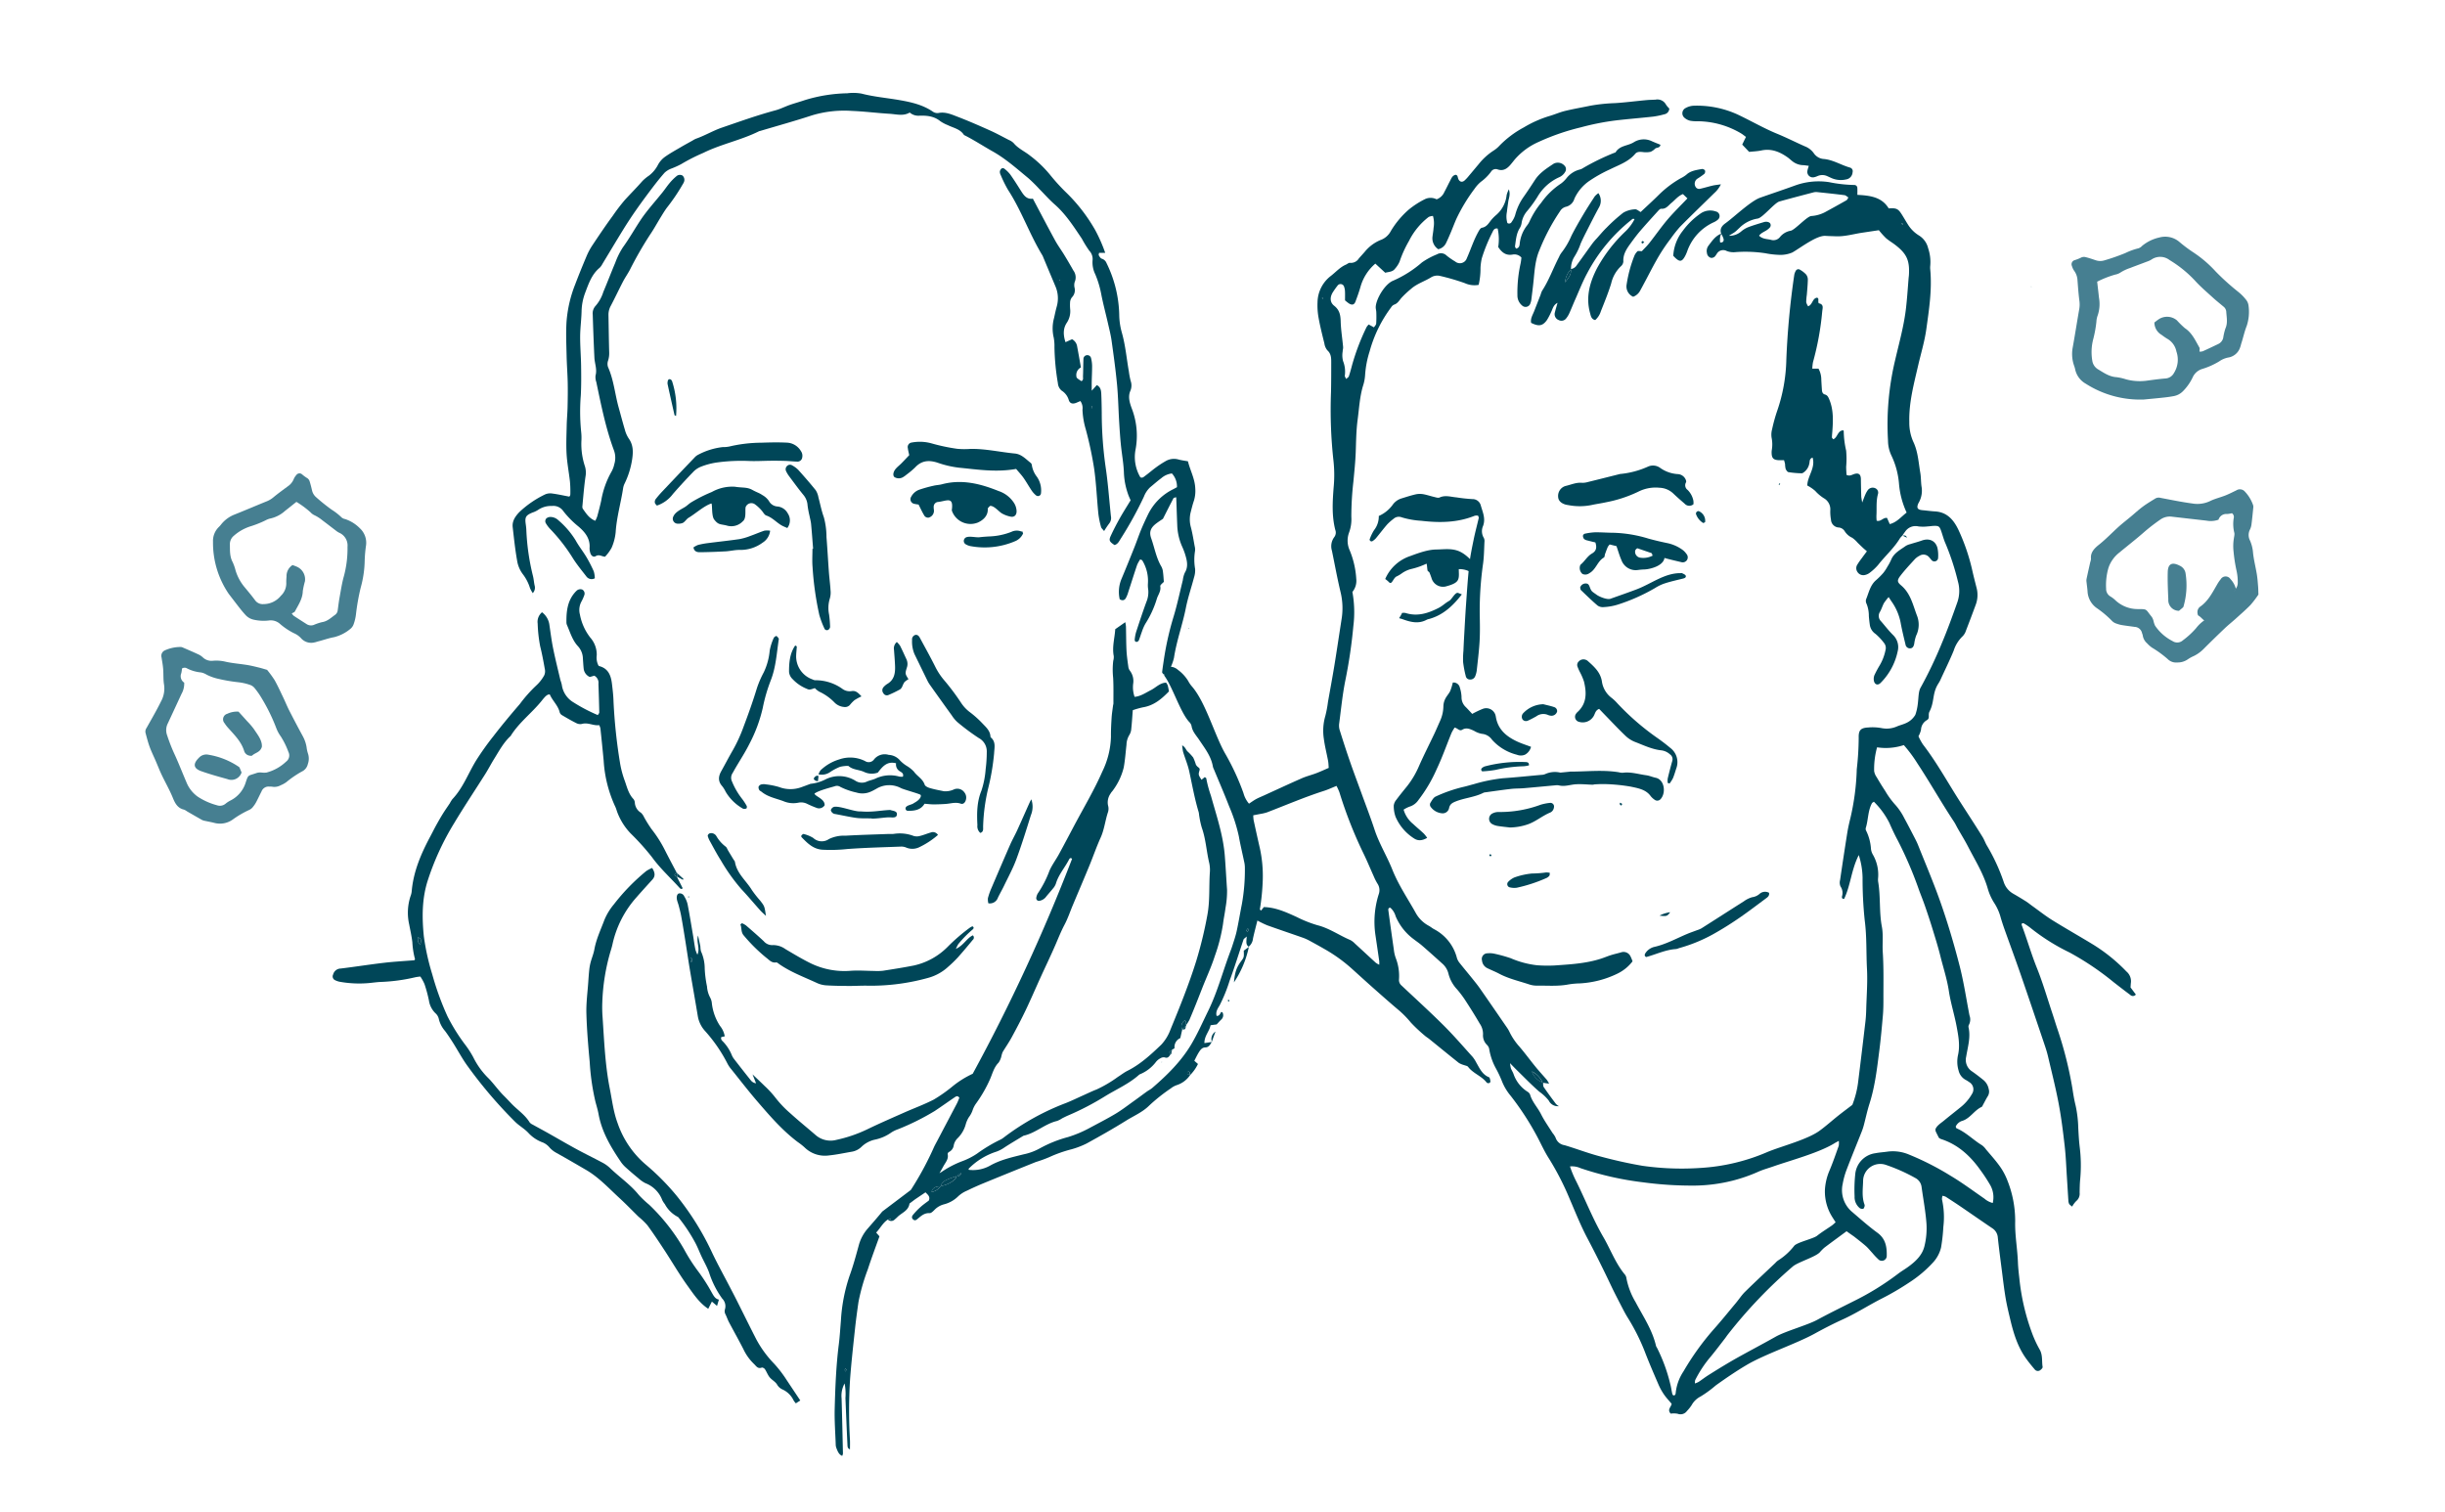 <svg xmlns="http://www.w3.org/2000/svg" width="681" height="421" viewBox="0 0 681 421">
  <g id="_09piga" data-name="09piga" transform="translate(-14639 -597)">
    <path id="Tracciato_6983" data-name="Tracciato 6983" d="M735.038,4951.908a86.84,86.84,0,0,0,12.055-19.583c.25-.565.556-1.106.844-1.653q2.783-5.284,5.565-10.568c.283-.541.489-1.121.712-1.639-.5-.741-.967-.364-1.384-.082-1.827,1.24-3.622,2.528-5.462,3.748a68.017,68.017,0,0,1-10.185,5.073,8.947,8.947,0,0,0-1.907.914,12.1,12.1,0,0,1-4.579,2,7.8,7.8,0,0,0-3.7,1.959,5.033,5.033,0,0,1-2.793,1.415c-2.089.359-4.169.811-6.274,1.022a8.08,8.08,0,0,1-6.829-2.233,17.541,17.541,0,0,0-1.877-1.475c-4.275-3.213-7.746-7.238-11.208-11.254-2.538-2.943-4.912-6.028-7.346-9.061a8.012,8.012,0,0,1-1.039-1.537,42.371,42.371,0,0,0-6.307-9.157,8.13,8.13,0,0,1-1.947-3.992c-.723-4.367-1.505-8.724-2.234-13.089-.466-2.793-.872-5.6-1.32-8.392-.35-2.186-.7-4.37-1.1-6.547-.172-.956-.434-1.9-.677-2.838-.133-.513-.343-1.008-.464-1.523-.22-.934.008-1.742.525-1.868a1.364,1.364,0,0,1,1.5.848,7.056,7.056,0,0,1,.914,2.167c.555,2.863,1.019,5.744,1.507,8.621.222,1.309.4,2.626.641,3.93a10.034,10.034,0,0,0,.576,1.493c.847-1.868-.385-3.467.188-5.33.259,1.2.474,2.129.653,3.063a6.049,6.049,0,0,0,.157,1.312,11.605,11.605,0,0,1,1.045,4.828,31.454,31.454,0,0,0,.64,4.982,7.587,7.587,0,0,0,.852,3.043,4.141,4.141,0,0,1,.508,1.743,14.555,14.555,0,0,0,2.249,6.18,6.249,6.249,0,0,1,1.329,2.911l-.962.221c-.258.754.4,1.117.754,1.545a11.857,11.857,0,0,1,2.119,3.346,4.656,4.656,0,0,0,.644,1.158q2.352,3.044,4.753,6.051a2.162,2.162,0,0,0,1.415.766l-.984-2.487c1.386,1.326,2.387,2.261,3.363,3.222a27.173,27.173,0,0,1,3.035,3.3,30.3,30.3,0,0,0,4.214,4.4c2.226,2.021,4.569,3.915,6.847,5.88a6.318,6.318,0,0,0,5.91,1.441,38.527,38.527,0,0,0,8.508-2.9c3.421-1.658,6.913-3.172,10.389-4.714,2.747-1.218,5.588-2.247,8.25-3.625a42,42,0,0,0,4.987-3.493,26.406,26.406,0,0,1,5.823-3.678,504.274,504.274,0,0,0,27.676-59.861c-.452-.453-.721-.05-.85.2-1.174,2.273-2.937,4.223-3.668,6.744a4.251,4.251,0,0,1-.822,1.345c-.657.831-1.384,1.606-2.039,2.439a2.922,2.922,0,0,1-1.825.979.741.741,0,0,1-.769-.843,3.342,3.342,0,0,1,.427-1.237,29.253,29.253,0,0,0,3.258-6.342c.712-1.607,1.794-3.045,2.641-4.6,1.482-2.712,2.912-5.454,4.364-8.183,2.613-4.912,5.47-9.7,7.705-14.808a23.433,23.433,0,0,0,2.407-9.715c-.02-1.768.073-3.539.183-5.305.071-1.142.263-2.277.405-3.415a4.312,4.312,0,0,0,.1-.521c-.009-2.374.055-4.752-.074-7.12a21.478,21.478,0,0,1,.021-4.764,3.88,3.88,0,0,0,.148-1.306c-.505-2.593.271-5.087.412-7.51l2.793-1.953a9.569,9.569,0,0,1,.191,1.219c.057,2.208.041,4.419.151,6.625.075,1.5.291,3,.5,4.484a2.357,2.357,0,0,0,.465,1.21,4.741,4.741,0,0,1,.908,3.5,8.089,8.089,0,0,0,.381,3.757c1.744-.158,3.1-1.148,4.571-1.89,1.381-.7,2.484-2.014,4.2-2.064a3.5,3.5,0,0,1,.447.733c.145.5.224,1.023.363,1.695-2.048,2.1-4.208,3.963-7.283,4.448a23.414,23.414,0,0,0-2.8.795c-.142,1.823-.24,3.5-.419,5.16a3.729,3.729,0,0,1-.527,1.721,5.491,5.491,0,0,0-.81,2.756c-.243,2.108-.387,4.234-.765,6.316a17.765,17.765,0,0,1-2.894,6.219c-.236.372-.589.678-.785,1.067a4.224,4.224,0,0,0-.7,3.274,3.19,3.19,0,0,1,.01,1.83c-.795,2.342-1.019,4.834-2.053,7.123-1.163,2.574-2.083,5.258-3.16,7.872-1.516,3.68-3.082,7.339-4.621,11.008-.751,1.792-1.365,3.655-2.269,5.364-1,1.885-1.77,3.851-2.616,5.8-1.306,3-2.729,5.947-4.086,8.925-1.393,3.057-2.714,6.147-4.163,9.177-1.22,2.551-2.541,5.056-3.891,7.541-.756,1.391-1.673,2.693-2.487,4.054a5.993,5.993,0,0,0-.325,1,5.391,5.391,0,0,1-.8,1.94c-1.321,1.312-1.7,3.03-2.405,4.634a37.154,37.154,0,0,1-3.81,6.657,6.986,6.986,0,0,0-.992,1.844,6.878,6.878,0,0,1-1.092,2.087,7.663,7.663,0,0,0-.847,1.9,8.623,8.623,0,0,1-2.2,3.864,3.8,3.8,0,0,0-1.157,2.041,2.438,2.438,0,0,1-1.325,1.872.735.735,0,0,0-.379.586c.33,1.4-.628,2.353-1.193,3.412-.872,1.632-1.869,3.2-2.8,4.8-.072.124-.01.326-.01.573m-2.334-1.75c.219.027.517.164.7.072a38.279,38.279,0,0,0,3.956-2.137,27,27,0,0,1,5.859-3.03,19.373,19.373,0,0,0,3.991-2.05,42.787,42.787,0,0,1,6.354-3.829,5.188,5.188,0,0,0,1.127-.693,69.142,69.142,0,0,1,17.334-9.6c1.643-.654,3.235-1.437,4.852-2.158,1.21-.54,2.4-1.127,3.637-1.6a34.6,34.6,0,0,0,5.931-3.495c.9-.565,1.74-1.234,2.681-1.707,3.613-1.816,6.545-4.535,9.413-7.276a12.5,12.5,0,0,0,2.591-4.271c2.6-6.3,5.148-12.618,7.177-19.133a113.089,113.089,0,0,0,3.059-12.629c.771-4.065.426-8.121.723-12.171a9.016,9.016,0,0,0-.244-2.639c-.735-3.186-.91-6.486-2.015-9.6a22.947,22.947,0,0,1-.684-3.108c-.088-.433-.085-.89-.212-1.309-1.127-3.731-1.791-7.567-2.624-11.366-.4-1.8-1.139-3.524-1.683-5.3a13.342,13.342,0,0,1-.262-1.844c.882.48,1.026,1.206,1.456,1.66a13.353,13.353,0,0,1,1.616,1.733,13.968,13.968,0,0,1,.747,1.964,2.18,2.18,0,0,0,.66.745c.293.231.481.393.352.846-.348,1.225-.341,1.244.551,2.639l.894-.734c.169.117.411.2.424.306a33.245,33.245,0,0,0,1.3,4.843c1.533,5.531,3.418,10.975,3.874,16.777.249,3.164.41,6.333.63,9.5a26.507,26.507,0,0,1-.438,5.01c-.185,1.492-.515,2.966-.689,4.459a47.6,47.6,0,0,1-2.285,8.927c-1,3.122-2.4,6.09-3.584,9.135-1.124,2.88-2.253,5.758-3.469,8.6a11.439,11.439,0,0,1-.965,1.543l.062.082c-.194-.45.172-1.053-.385-1.415a1.858,1.858,0,0,0-.73,2.517l.011-.043-.556,2.443a2.7,2.7,0,0,0-1.606,2.75c.015.153-.519.358-.8.539l.075.061c-.856.563-.859.578-.273,1.157l-.07-.022c-.422.538-.7,1.249-1.669.887a1.711,1.711,0,0,0-1.207.26,3.679,3.679,0,0,0-1.223,1,10.726,10.726,0,0,1-4.519,3.463.873.873,0,0,0-.22.147c-2.858,2.558-6.388,4.05-9.6,6.053a75.644,75.644,0,0,1-10.117,5.244c-.567.245-1.12.524-1.671.8a6.93,6.93,0,0,1-1.407.735c-3.384.788-5.964,3.387-9.364,4.118-1.73,1.057-3.48,2.083-5.182,3.183a9.99,9.99,0,0,1-2.3,1.231,18.948,18.948,0,0,0-7.8,4.784c-.034.035.014.15.031.295a9.725,9.725,0,0,0,6.06-1.234c2.931-1.617,6.111-2.294,9.268-3.088a15.859,15.859,0,0,0,4.458-1.646,34.674,34.674,0,0,1,7.856-3.152,33.08,33.08,0,0,0,5.851-2.443c2.483-1.344,5.01-2.619,7.429-4.07,1.812-1.087,3.49-2.4,5.215-3.627,1.151-.819,2.275-1.673,3.422-2.5.5-.36,1.076-.631,1.541-1.031,4.173-3.592,8.094-7.448,10.912-12.216,1.751-2.964,3.145-6.141,4.667-9.239,2.469-5.025,3.925-10.431,5.844-15.663.3-.831.636-1.652.9-2.495.43-1.348.9-2.689,1.2-4.068.544-2.5.956-5.037,1.455-7.551a53.8,53.8,0,0,0,.83-10.31,7.618,7.618,0,0,0-.216-1.562c-.486-2.34-1.053-4.665-1.47-7.017a45.266,45.266,0,0,0-2.691-8.317c-1.337-3.467-2.823-6.877-4.244-10.312a3.582,3.582,0,0,1-.282-.744c-.483-2.9-2.271-5.132-3.831-7.483-.816-1.23-1.9-2.312-2.125-3.89a2.39,2.39,0,0,0-.671-1.111c-2.5-2.753-4.642-9.863-6.923-12.871a3.51,3.51,0,0,1,.889-2.426,3.37,3.37,0,0,1,2.923.816,10.9,10.9,0,0,1,2.86,3.106,7.954,7.954,0,0,0,1.051,1.53c3.865,4.457,6.395,13.849,9.355,18.874a67.218,67.218,0,0,1,4.991,10.844,7.542,7.542,0,0,0,1.53,2.917c.674-.44,1.294-.9,1.966-1.271.7-.381,1.441-.673,2.165-1,3.536-1.611,7.058-3.256,10.616-4.817,1.288-.564,2.676-.9,3.994-1.4,1.144-.435,2.255-.957,3.468-1.478-.063-.736-.065-1.342-.174-1.927-.389-2.085-.928-4.149-1.195-6.249a14.708,14.708,0,0,1,.431-6.311,31.76,31.76,0,0,0,.732-3.9c.587-3.311,1.2-6.615,1.749-9.932.631-3.842,1.2-7.694,1.795-11.542.081-.525.16-1.05.246-1.575a19.043,19.043,0,0,0-.312-7.629c-.9-3.787-1.6-7.624-2.384-11.438a4.266,4.266,0,0,1,.66-3.785,2.065,2.065,0,0,0,.28-2c-1.008-3.929-.762-7.906-.454-11.883a36.267,36.267,0,0,0-.055-7.407,128.795,128.795,0,0,1-.682-19.085c.062-2.745.058-5.491.061-8.237,0-1.239,0-2.437-1.084-3.408a3.9,3.9,0,0,1-.825-1.921c-.575-2.32-1.165-4.642-1.589-6.992a19.361,19.361,0,0,1-.317-4.489,9.427,9.427,0,0,1,3.7-7.307c1.385-1.067,2.542-2.431,4.195-3.145.389-.168.8-.563,1.144-.508a2.589,2.589,0,0,0,2.471-1.228c.525-.6,1.071-1.181,1.592-1.784a11.181,11.181,0,0,1,4.4-3.324,5.245,5.245,0,0,0,2.921-2.531,24.9,24.9,0,0,1,4.914-5.9,23.861,23.861,0,0,1,4.658-3.008,3.636,3.636,0,0,1,3.172.086,3.739,3.739,0,0,0,2.169-2.064c.551-1.009,1.041-2.051,1.574-3.07.363-.694.626-1.491,1.526-1.7.592.074.578.538.708.961.3.961,1.061,1.25,1.763.664a11.042,11.042,0,0,0,1.263-1.352c.918-1.077,1.814-2.173,2.729-3.254a17.364,17.364,0,0,1,4.1-3.736,8.015,8.015,0,0,0,1.635-1.35,27.515,27.515,0,0,1,6.764-5.1,32.055,32.055,0,0,1,6.992-3.144c1.529-.423,2.992-1.093,4.53-1.47,2.316-.566,4.672-.963,7.007-1.452a47.185,47.185,0,0,1,6.85-.725c2.905-.177,5.8-.56,8.7-.832.88-.083,1.767-.1,2.651-.138a2.7,2.7,0,0,1,2.917,1.366,5.89,5.89,0,0,0,.927,1.1,1.653,1.653,0,0,1-1.357,1.606,22.973,22.973,0,0,1-3.109.649c-3.516.391-7.045.662-10.557,1.08a70.861,70.861,0,0,0-9.594,1.907,63.716,63.716,0,0,0-11.763,4.059,18.651,18.651,0,0,0-6.755,5.01c-.385.486-.767.975-1.175,1.44-.933,1.062-2,1.736-3.5,1.212a1.535,1.535,0,0,0-1.859.672,12.722,12.722,0,0,1-2.809,2.782,9.808,9.808,0,0,0-1.772,1.963,47.974,47.974,0,0,0-5.05,8.357c-.538,1.209-1,2.456-1.513,3.675-.447,1.055-.893,2.113-1.4,3.137a3.115,3.115,0,0,1-2.136,1.641,3.645,3.645,0,0,1-1.593-3.579c.093-.791.249-1.578.291-2.371a7.368,7.368,0,0,0-.172-3.315,3.3,3.3,0,0,0-1.186.278,19.347,19.347,0,0,0-5.5,6.7,31.131,31.131,0,0,0-2.6,5.722,7.268,7.268,0,0,1-1.29,2c-.647.889-1.675.855-2.723,1.114l-2.752-2.532a13.2,13.2,0,0,0-4.161,6.564c-.394,1.354-.871,2.687-1.37,4.007-.35.928-.982,1.067-1.893.469a12.836,12.836,0,0,1-1.016-.814c0-.862.025-1.654-.01-2.441a4.359,4.359,0,0,0-.229-1.285,1.03,1.03,0,0,0-1.858-.356c-.439.555-.848,1.136-1.234,1.728-.886,1.357-.963,2.856.289,3.843,1.529,1.2,1.783,2.609,1.833,4.376.067,2.375.456,4.739.674,7.111.039.429-.124.871-.127,1.307a6.389,6.389,0,0,0,.111,2.615,8,8,0,0,1,.485,4.124c-.011.221.189.452.383.882.318-.308.659-.486.748-.75.339-1,.613-2.032.883-3.06a62.509,62.509,0,0,1,4.057-10.654,4.271,4.271,0,0,1,.593-.719l1.458.8c.215-.342.591-.676.622-1.039a29.734,29.734,0,0,0,.034-3.166c-.012-.524-.2-1.052-.156-1.567.181-2.353,2.655-6.376,4.857-7.229a31.068,31.068,0,0,0,8.015-5.083,20.664,20.664,0,0,1,4.171-2.245,2.213,2.213,0,0,1,2.687.331,19.243,19.243,0,0,0,2.39,1.655,2.039,2.039,0,0,0,3.258-.931c.688-1.531,1.254-3.116,1.909-4.662a27.182,27.182,0,0,1,1.261-2.628c.253-.454.617-1.105,1.015-1.173,1.533-.258,2.026-1.585,2.907-2.516a11.928,11.928,0,0,1,.943-.93,8.486,8.486,0,0,0,3.049-5.693,8.355,8.355,0,0,1,.613-1.569c.5,1.478-.025,2.436-.159,3.413s-.284,1.926-.385,2.892a6.363,6.363,0,0,0,.131,3.073.8.8,0,0,0,1.2-.308,6.556,6.556,0,0,0,.958-1.852,15.592,15.592,0,0,1,2.458-5.242c1.066-1.52,2.087-3.072,3.1-4.627,1.3-1.991,3.27-3.208,5.172-4.483a2.508,2.508,0,0,1,3.275.867,1.464,1.464,0,0,1,.042,1.216,3.647,3.647,0,0,1-1.907,1.748,13.334,13.334,0,0,0-5.944,5.442,35.607,35.607,0,0,1-2.8,3.856,6.664,6.664,0,0,0-1.577,3.3,3.716,3.716,0,0,1-.511,1.483c-.994,1.561-1.083,3.345-1.338,5.087-.029.2.186.431.289.649.871-.155.98-.85,1.023-1.414a9.92,9.92,0,0,1,2.087-5.092,5.7,5.7,0,0,0,.678-1.136,23.16,23.16,0,0,1,3.235-5.151,20.537,20.537,0,0,1,5.49-5.322,7.884,7.884,0,0,0,1.515-1.467,6.845,6.845,0,0,1,3.7-2.438,2.869,2.869,0,0,0,.964-.435,65.052,65.052,0,0,1,8.571-4.185c.161-.073.4-.09.477-.211,1.137-1.875,3.361-1.756,4.988-2.732a5.2,5.2,0,0,1,5.076-.341c.8.363,1.616.671,2.419,1-.165.955-1.015.708-1.464,1.063a4.065,4.065,0,0,1-1.293.9,6.16,6.16,0,0,1-2.068.076c-.818-.08-1.645-.184-2.223.5-1.843,2.194-4.5,3.059-6.928,4.27a38.693,38.693,0,0,0-5.549,3.069,12.112,12.112,0,0,0-4.446,5.143,3.2,3.2,0,0,1-2.372,2.254,2.675,2.675,0,0,0-1.636,1.244,56.793,56.793,0,0,0-5.7,10.761c-1.145,2.608-1.357,5.479-1.634,8.3-.181,1.849-.419,3.694-.648,5.538a4.435,4.435,0,0,1-.261,1.024,1.4,1.4,0,0,1-2.347.6,3.588,3.588,0,0,1-1.272-2.8,37,37,0,0,1,.9-8.957,15.09,15.09,0,0,0,.211-1.57,2.613,2.613,0,0,0-2.452-.833c-1.88.334-3.016-.6-4.008-2.108a13.985,13.985,0,0,0-.152-5.13c-.892-.2-1.211.467-1.436.972a45.577,45.577,0,0,0-3,7.357,16.377,16.377,0,0,0-.349,2.615,19.525,19.525,0,0,1-.512,4.733,6.491,6.491,0,0,1-3.875-.487,62.342,62.342,0,0,0-6.861-2,3.327,3.327,0,0,0-2.567.425c-1.8,1.105-3.884,1.731-5.5,3.159a27.056,27.056,0,0,0-2.7,2.523c-.632.737-1.074,1.6-2.1,1.912a1.806,1.806,0,0,0-.757.71,36.453,36.453,0,0,0-6.012,12.3,27.65,27.65,0,0,0-1.252,6.493,11.862,11.862,0,0,1-.594,3.124c-.92,3.08-1.069,6.268-1.493,9.422-.4,3-.419,6-.527,9-.1,2.74-.391,5.475-.649,8.208a86.161,86.161,0,0,0-.575,9.8,10.749,10.749,0,0,1-.633,4.4,6.5,6.5,0,0,0,.162,4.915,24.5,24.5,0,0,1,1.842,7.969,4.878,4.878,0,0,1-1.075,3.657,31.237,31.237,0,0,1,.265,9.527,139.16,139.16,0,0,1-2.25,15.22c-.778,3.895-1.164,7.869-1.685,11.813a4.413,4.413,0,0,0,.105,1.837c.92,2.952,1.872,5.895,2.884,8.816,1.043,3.007,2.17,5.986,3.256,8.978,1.208,3.33,2.49,6.635,3.593,10,1.275,3.888,3.447,7.362,4.949,11.134,1.681,4.221,4.213,7.963,6.422,11.887a8.963,8.963,0,0,0,3.671,3.738c.548.283,1.021.712,1.569.993a12.6,12.6,0,0,1,6.359,8.094,4.329,4.329,0,0,0,.779,1.366c1.095,1.387,2.238,2.735,3.345,4.113.776.965,1.565,1.923,2.273,2.938,2.532,3.628,5.035,7.278,7.541,10.924a7.5,7.5,0,0,1,.668,1.143,17.718,17.718,0,0,0,2.81,4.159c1.545,1.813,2.954,3.742,4.463,5.588,1.008,1.232,2.094,2.4,3.129,3.609a9.039,9.039,0,0,1,.645,1.072l-1.762-.243a6.626,6.626,0,0,0-3-3.168,4.836,4.836,0,0,0,3.066,3.1c.058.427-.021.948.2,1.267,1.091,1.6,2.247,3.163,3.412,4.714a3.669,3.669,0,0,0,.836.623l-.01-.019a2.794,2.794,0,0,1-2.844-1.565,12.742,12.742,0,0,0-2.652-2.482c-2.191-1.916-4.217-4.02-6.3-6.054-.49-.478-.959-.979-1.825-1.865a8.961,8.961,0,0,0,.232,1.432c.231.574.589,1.1.777,1.686a9.459,9.459,0,0,0,3.877,4.839,1.669,1.669,0,0,1,.68.753c.584,2.08,2.125,3.618,3.068,5.5.91,1.813,2.106,3.481,3.185,5.208a6.127,6.127,0,0,1,.866,1.323,3.043,3.043,0,0,0,2.474,2.09c3.136.929,6.2,2.106,9.352,2.97,4.087,1.12,8.208,2.067,12.407,2.779a77.05,77.05,0,0,0,16.139.589,55.135,55.135,0,0,0,18.738-4.482c3.858-1.583,11.076-3.428,14.443-5.9,1.777-1.3,3.425-2.784,5.151-4.159,1.167-.93,2.368-1.817,3.947-3.025a26.25,26.25,0,0,0,1.653-6.683q1.034-8.3,2-16.6c.134-1.141.186-2.3.218-3.445.1-3.712.4-7.436.206-11.134-.235-4.5-.037-9.014-.627-13.52a110.229,110.229,0,0,1-.6-11.917,21.791,21.791,0,0,0-1.059-6.274c-2.087,4.1-2.271,8.455-4.077,12.2-.643.037-.646-.388-.591-.711a3.187,3.187,0,0,0-.419-2.753,2.728,2.728,0,0,1-.113-1.788q.956-6.562,1.994-13.113c.223-1.4.539-2.779.88-4.151a67.9,67.9,0,0,0,1.744-12.871c.014-.266.011-.532.033-.8a79.184,79.184,0,0,0,.529-8.737c-.054-2.089.6-2.709,2.649-2.814a13.727,13.727,0,0,1,3.695.17,7.115,7.115,0,0,0,4.4-.5c1.635-.664,3.558-.83,5.016-3.164,1.167-3.209.562-5.969,1.474-7.583a120.143,120.143,0,0,0,5.939-12.436c1.549-3.672,2.9-7.4,4.227-11.146a9.632,9.632,0,0,0,.247-5.973,69.1,69.1,0,0,0-3.456-10.577c-.51-1.124-.809-2.341-1.22-3.511-.464-1.32-.694-1.475-2.137-1.425-.53.019-1.056.124-1.585.143a11.193,11.193,0,0,1-2.632,0,3.467,3.467,0,0,0-3.7,1.487c-.274.347-.514.72-.769,1.082l.055-.035a5.108,5.108,0,0,0-.717.778c-1.651,2.753-4.082,4.867-6.039,7.372a14.649,14.649,0,0,1-2.312,2.179,3.237,3.237,0,0,1-1.4.666,1.92,1.92,0,0,1-2.083-.841,1.846,1.846,0,0,1-.055-2.017,20.136,20.136,0,0,1,1.205-1.743c.458-.634.929-1.259,1.482-2-.426-.369-.744-.628-1.043-.907-.508-.473-1-.96-1.505-1.44a8.137,8.137,0,0,0-1.538-1.417,4.8,4.8,0,0,1-2.143-1.9,2.192,2.192,0,0,0-1.8-.973,2.3,2.3,0,0,1-1.976-2.183,12.158,12.158,0,0,1-.19-2.639,3.529,3.529,0,0,0-1.794-3.319,11.424,11.424,0,0,1-2.4-2.03,10.945,10.945,0,0,0-2.213-1.51c.028-2.605,2.347-4.893,1.476-7.777-.931.306-.767,1.043-.9,1.592a3.925,3.925,0,0,1-1.258,2.276c-.269.217-.605.515-.9.506a26.728,26.728,0,0,1-3.654-.32c-.32-.055-.652-.566-.8-.94a6.252,6.252,0,0,1-.153-1.308,10.954,10.954,0,0,0-.292-1.085c-.582,0-1.093.028-1.6-.006-1.292-.087-1.778-.561-1.842-1.779a4.991,4.991,0,0,1,.038-1.059,9.254,9.254,0,0,0-.057-3.414,5.716,5.716,0,0,1,.141-2.361,45.4,45.4,0,0,1,1.411-5.111,46.678,46.678,0,0,0,2.552-14.3,220.361,220.361,0,0,1,2.2-23.508,3.466,3.466,0,0,1,.442-1.221.8.8,0,0,1,1.151-.294,7.282,7.282,0,0,1,1.672,1.284,2.29,2.29,0,0,1,.523,1.427c-.02,1.411-.167,2.82-.276,4.229a17.575,17.575,0,0,0-.175,2.106,3.5,3.5,0,0,0,.535,1.143c1.3-.484,1.148-2.213,2.48-2.4.456.146.37.5.356.853-.01.245.043.692.137.712,1.5.311,1.023,1.4.948,2.324a79.022,79.022,0,0,1-2.563,14.057,11.8,11.8,0,0,0-.2,1.822h1.73a6.359,6.359,0,0,1,.777,3.039q.075,1.46.177,2.917c.039.558.216,1.077.811,1.239.678.184.914.629,1.182,1.252,1.275,2.961,1.129,6.035.9,9.128-.04.525-.1,1.049-.107,1.575,0,.137.181.274.361.528,1.232-.465,1.185-2.435,2.771-2.493.045.05.153.117.152.179a25.907,25.907,0,0,0,.673,5.458,24.788,24.788,0,0,1,.007,4.5c0,.782.069,1.563.1,2.264.911.447,1.512-.042,2.171-.243,1.228-.374,1.816.112,1.832,1.432.02,1.588.049,3.178.1,4.767.014.423.122.842.261,1.748.419-1.069.644-1.706.919-2.32a6.359,6.359,0,0,1,.658-1.149,1.707,1.707,0,0,1,2.14-.479,1.328,1.328,0,0,1,.676,1.591c-.564,2-.3,4.05-.43,6.076a11.967,11.967,0,0,0,.066,1.345c1.163.354,1.758-.913,2.885-.781l.764,1.726c1.966-.492,3.158-2.029,4.7-3.212a23.6,23.6,0,0,1-2.124-8.019,22.367,22.367,0,0,0-2.131-7.9,9.827,9.827,0,0,1-.932-4.107,77.062,77.062,0,0,1,1.976-22.392c1.136-4.905,2.524-9.773,3.07-14.806.124-1.143.231-2.288.327-3.434.127-1.5.234-3,.353-4.495.028-.354.085-.7.105-1.057.231-4.04-.626-5.909-3.869-8.386-.843-.644-1.776-1.179-2.565-1.881a24.108,24.108,0,0,1-1.945-2.168c-1.674.251-3.143.475-4.614.692-2.442.36-4.832,1.1-7.336,1-.968-.038-1.937-.049-2.9-.115-2.486-.17-6.924,3.3-9.249,4.627a8.476,8.476,0,0,1-3.867.652,23.573,23.573,0,0,1-3.661-.442,37.554,37.554,0,0,0-8.179-.322,5.3,5.3,0,0,1-2.569-.3,2.061,2.061,0,0,0-2.758.767c-.092.151-.194.3-.3.441a1.343,1.343,0,0,1-1.324.7,1.529,1.529,0,0,1-1.122-1.326,2.476,2.476,0,0,1,.394-2.027c1.013-1.335,1.948-2.766,3.609-3.4a4,4,0,0,0-.317,2.479c.894.044,1.049-.489.938-1.024a6.5,6.5,0,0,0-.659-1.413c-.428-1.3.107-2.153,1.176-2.917,2.34-1.671,7.016-6.185,9.687-7.13,3.248-1.15,6.521-2.229,9.756-3.411a19.275,19.275,0,0,1,9.367-.929,38.849,38.849,0,0,0,7.092.8.838.838,0,0,1,.844.862c.037.6.009,1.205.009,1.893,3.447.177,6.789.55,8.726,3.771,2.124-.146,2.628.087,3.623,1.653.568.894,1.09,1.817,1.657,2.711a9.374,9.374,0,0,0,3.141,3.171,5.715,5.715,0,0,1,2.561,3.547,11.947,11.947,0,0,1,.587,4.932,4.951,4.951,0,0,0,.008,1.061c.513,5.6-.34,11.124-1.111,16.629-.476,3.4-1.5,6.724-2.273,10.078-1.187,5.153-2.591,10.3-2.454,15.691a13.007,13.007,0,0,0,1.066,5.428c1.355,2.786,1.486,5.807,1.994,8.757.209,1.216.167,2.473.326,3.7a6.748,6.748,0,0,1-.771,4.615,1.875,1.875,0,0,0-.124.235c-.532,1.24-.191,1.732,1.245,1.853,1.142.1,2.278.269,3.42.334,3.374.191,5.217,2.385,6.523,5.124a55.517,55.517,0,0,1,3.913,11.542c.356,1.552.752,3.1,1.147,4.639a7.772,7.772,0,0,1-.242,4.7q-1.325,3.61-2.719,7.2a3.864,3.864,0,0,1-.939,1.576,9.522,9.522,0,0,0-2.486,4.022c-1.144,2.778-2.48,5.462-3.724,8.191-.219.48-.533.917-.793,1.379-1.427,2.544-.857,4.773-2.208,7.357-.509.973.23,1.86-.749,2.411a3.243,3.243,0,0,0-1.621,2.689,7.086,7.086,0,0,1-.707,1.8,16.022,16.022,0,0,0,1.25,2.286c3.788,4.918,6.773,10.363,10.1,15.578,2.179,3.421,4.424,6.808,6.551,10.265.459.747.729,1.611,1.19,2.356a53.207,53.207,0,0,1,4.653,10.1,5.758,5.758,0,0,0,2.6,3.233c1.226.7,2.432,1.429,3.625,2.181.594.375,1.134.834,1.706,1.244,1.868,1.339,3.677,2.774,5.624,3.985,3.677,2.288,7.452,4.417,11.155,6.667a47.479,47.479,0,0,1,9.481,7.63,3.516,3.516,0,0,1,1.243,3.037c-.056.438-.068.88-.105,1.394l1.474,1.971a1.029,1.029,0,0,1-1.554.108c-1.563-1.157-3.1-2.353-4.634-3.546a78.65,78.65,0,0,0-12.3-8.279,57.313,57.313,0,0,1-10.977-6.926,14.647,14.647,0,0,0-1.764-1.181c-.117-.072-.316-.01-.482-.01-.031.142-.139.332-.09.46,1.5,3.972,2.663,8.06,4.251,12.011,1.645,4.094,2.873,8.355,4.273,12.547.448,1.34.859,2.692,1.3,4.037a105.962,105.962,0,0,1,4.31,16.962c.237,1.575.494,3.154.88,4.7a33.123,33.123,0,0,1,.748,6.318c.09,1.676.178,3.357.372,5.024a42.09,42.09,0,0,1,.166,9.246c-.128,1.23-.129,2.476-.16,3.715a2.623,2.623,0,0,1-.948,2.342,6.887,6.887,0,0,0-1.138,1.544c-.365-.319-.69-.493-.838-.763a2.553,2.553,0,0,1-.216-1.025c-.143-2.119-.261-4.24-.4-6.358-.192-2.913-.289-5.836-.62-8.733-.451-3.953-.94-7.913-1.678-11.819-.837-4.43-1.949-8.81-2.98-13.2-.283-1.2-.674-2.384-1.071-3.558-2.18-6.455-4.352-12.913-6.579-19.352-1.446-4.179-2.988-8.325-4.472-12.491q-.578-1.624-1.062-3.281a14.066,14.066,0,0,0-1.7-3.859,15.213,15.213,0,0,1-1.87-4.084c-1.205-4.228-3.526-7.913-5.511-11.76-.892-1.728-1.922-3.383-2.885-5.073-.35-.616-.644-1.268-1.034-1.856-3.514-5.3-6.635-10.854-10.135-16.165a39.235,39.235,0,0,0-3.83-5.168,15.992,15.992,0,0,1-7.449.621,22.808,22.808,0,0,0-.817,6.638,4.184,4.184,0,0,0,.7,1.674c.758,1.294,1.543,2.574,2.37,3.825a23.526,23.526,0,0,0,2.62,3.652,16.828,16.828,0,0,1,2.693,3.912c1.017,1.864,1.989,3.753,2.966,5.64.325.629.642,1.265.9,1.922,2.03,5.1,4.189,10.152,6.029,15.319,2.136,6,3.946,12.113,5.532,18.292,1.169,4.555,1.852,9.193,2.744,13.8a3.172,3.172,0,0,1-.136,2.576,1.089,1.089,0,0,0-.12.764c.623,2.783-.229,5.449-.659,8.137a3.809,3.809,0,0,0,1.662,4.138c1.088.752,2.132,1.571,3.165,2.4a4.306,4.306,0,0,1,1.442,2.474,2.449,2.449,0,0,1-.263,2.024c-.469.749-.856,1.549-1.285,2.323-.129.231-.23.562-.432.655-2.026.933-3.136,3.123-5.3,3.852a2.856,2.856,0,0,0-1.914,1.637c.1.188.142.42.262.471,2.643,1.124,4.627,3.239,7.049,4.7a4.95,4.95,0,0,1,1.1,1.132c1.307,1.561,2.69,3.07,3.866,4.725a17.43,17.43,0,0,1,2.123,3.955,30.394,30.394,0,0,1,2.17,11.408c-.1,3.825.619,7.58.762,11.381.056,1.5.233,3,.4,4.495a61.4,61.4,0,0,0,3.441,14.977,31.856,31.856,0,0,0,2.206,4.819c.908,1.563.564,3.255.832,4.876.046.277-.431.747-.771.958a1.1,1.1,0,0,1-1.439-.294c-.857-1.009-1.7-2.034-2.466-3.112-2.3-3.241-3.43-6.967-4.335-10.773-.471-1.98-.953-3.963-1.292-5.968-.413-2.44-.7-4.9-1.011-7.36-.406-3.159-.825-6.318-1.163-9.484a3.339,3.339,0,0,0-1.552-2.617c-2.935-1.977-5.834-4.006-8.759-6-1.388-.946-2.8-1.862-4.207-2.771a3.889,3.889,0,0,0-.891-.264,3.244,3.244,0,0,0-.147,1.006,22.464,22.464,0,0,1,.385,7.647,49.262,49.262,0,0,1-.643,5.77,9.382,9.382,0,0,1-2.162,4.078,33.579,33.579,0,0,1-6.655,5.624,74.9,74.9,0,0,1-8.014,4.662c-3.529,1.822-6.877,3.979-10.506,5.631-2.655,1.208-5.258,2.543-7.814,3.951-5.19,2.859-13.875,5.733-18.978,8.744-2.961,1.747-5.812,3.7-8.61,5.7a31.564,31.564,0,0,1-4.249,3.1,5.872,5.872,0,0,0-2.459,2.363,10.46,10.46,0,0,1-1.317,1.656,2.2,2.2,0,0,1-2.588.784,6,6,0,0,0-1.933-.037c-1.1-1.136.158-1.865.246-2.742-.716-.861-1.493-1.673-2.122-2.586a16.36,16.36,0,0,1-1.54-2.782c-1.33-3.084-2.671-6.168-3.867-9.307a57.534,57.534,0,0,0-4.789-9.458c-.6-.979-1.127-2-1.652-3.02-.971-1.887-1.956-3.768-2.864-5.685-2.122-4.48-4.322-8.915-6.641-13.3-1.9-3.59-3.4-7.4-5.012-11.135a76.778,76.778,0,0,0-5.708-11.078c-1.186-1.853-2.1-3.88-3.129-5.833a77.983,77.983,0,0,0-7.483-11.565,14.9,14.9,0,0,1-2.542-4.319,30.6,30.6,0,0,0-1.6-3.353,16.864,16.864,0,0,1-1.837-5.229,2.17,2.17,0,0,0-.692-1.361,3.683,3.683,0,0,1-1.051-2.916,5.08,5.08,0,0,0-.932-2.984c-1.282-2.219-2.655-4.387-4.051-6.537a30.271,30.271,0,0,0-2.234-2.963,9.9,9.9,0,0,1-2.406-4.354,5.43,5.43,0,0,0-1.789-2.9c-1.837-1.659-3.677-3.316-5.549-4.937-.8-.694-1.691-1.284-2.529-1.937a15.405,15.405,0,0,1-4.84-6.217,4.97,4.97,0,0,0-1.493-2.416c-.551,0-.593.409-.549.731q.743,5.52,1.541,11.03a9.589,9.589,0,0,0,.547,2.319,13.8,13.8,0,0,1,.873,5.945,1.976,1.976,0,0,0,.692,1.628c3.929,3.7,7.928,7.333,11.753,11.14,2.819,2.805,5.418,5.832,8.089,8.785a9.067,9.067,0,0,1,.994,1.55c.924,1.581,1.635,3.321,3.537,4.088.252.1.346.742.4,1.148.045.351-.468.622-.774.471-.079-.039-.194-.043-.239-.1-1.395-1.866-3.79-2.55-5.2-4.408-.219-.287-.75-.337-1.138-.495a5.71,5.71,0,0,1-1.426-.595c-2.766-2.2-5.5-4.44-8.243-6.661-.41-.332-.877-.6-1.267-.948a43.3,43.3,0,0,1-3.851-3.618,28.07,28.07,0,0,0-3.114-3.23c-2.435-2.045-4.818-4.156-7.2-6.263-1.988-1.757-3.945-3.549-5.917-5.324a43.411,43.411,0,0,0-7.252-5.34q-2.3-1.332-4.633-2.591a13.372,13.372,0,0,0-1.928-.887c-3.334-1.173-6.686-2.292-10.013-3.485a27.652,27.652,0,0,1-2.706-1.317c-.431,1.732-.865,3.348-1.224,4.979a3.314,3.314,0,0,1-1.18,2.283l.06.066c-1.01-.566-.681-1.64-.629-2.885-.54.5-.809.624-.876.821-1.3,3.825-2.476,7.695-3.885,11.479a43.282,43.282,0,0,1-2.768,6.846c-.5.867-1.185,1.775-.856,2.974.869.062.941-.716,1.343-1.13.114.077.3.131.339.238a1.643,1.643,0,0,1-.41,1.929c-.443.42-.841.887-1.258,1.332l-1.7.226c-.307,1.687-1.748,2.967-1.713,4.981l2.112-.321-.019-.04c-.486.692-.776,1.553-1.893,1.568-.867.011-1.364.731-1.779,1.4-.458.733-.819,1.527-1.233,2.317l1.018.888a11.354,11.354,0,0,1-2.27,3.176,3.627,3.627,0,0,0,0-.758.469.469,0,0,0-.319-.3.456.456,0,0,0-.376.22.475.475,0,0,0,.087.44,3.35,3.35,0,0,0,.674.339,7.117,7.117,0,0,1-3.764,2.792,5.623,5.623,0,0,0-1.6.895,48.848,48.848,0,0,0-6.008,4.771c-1.848,1.848-4.253,2.845-6.418,4.194-3.6,2.243-7.295,4.333-11.012,6.374a23.622,23.622,0,0,1-4.191,1.612,36.624,36.624,0,0,0-6.238,2.2,37.632,37.632,0,0,1-3.737,1.356q-7.261,2.911-14.5,5.883c-1.548.636-3.08,1.321-4.583,2.058a8.41,8.41,0,0,0-2.457,1.536,8.681,8.681,0,0,1-4.057,2.313,5.641,5.641,0,0,0-2.5,1.416c-.429.427-1,1.053-1.478,1.027-1.644-.089-2.568,1-3.665,1.857a1.438,1.438,0,0,1-.516.138c-.732-.295-.945-.874-.483-1.463a18.615,18.615,0,0,1,2.19-2.281c.718-.648,1.528-1.2,2.257-1.756.485-1.139-.361-1.662-.924-2.293.548-.023,1.085-.051,1.622-.081a3.689,3.689,0,0,0,2.6-1.668,7.6,7.6,0,0,0,3.9-1.792c.3-.223.413-.7.615-1.058.454.034.979.216,1.154-.8l-1.1.861c-.88.307-1.79.55-2.633.938s-1.682.847-1.888,1.9c-1.183.061-2.275.26-2.6,1.659-.563.011-1.119.025-1.674.041-1.3.877-2.6,1.749-3.9,2.634-.214.146-.532.327-.562.528-.3,2.017-2.217,2.547-3.391,3.753-.244.251-.519.471-.779.706a1.314,1.314,0,0,1-1.879-.071c.285.006.56.006.835.006l-.021-.212-.768.227c-1.386.886-2.081,2.373-3.272,3.639l.914,1.051c-1.071,3.016-2.228,6.058-3.226,9.151a55.67,55.67,0,0,0-2.621,9.154c-.349,2.451-.69,4.9-.952,7.365-.5,4.664-1.02,9.328-1.375,14a137.689,137.689,0,0,0-.044,16.979c.042.879.006,1.761.006,2.672-.7-.222-.677-.809-.7-1.277-.207-4.333-.386-8.668-.562-13a15.334,15.334,0,0,0-.232-4.069,7.116,7.116,0,0,0-.84,4.146c.154,5.129.263,10.26.379,15.391a2.507,2.507,0,0,1-.211.64c-1.015-.433-1.288-1.376-1.637-2.233a3.09,3.09,0,0,1-.169-1.042c-.114-3.27-.369-6.544-.284-9.809.157-6.008.393-12.019,1.148-18,.277-2.193.4-4.406.585-6.611a47.1,47.1,0,0,1,2.409-12.467c1.006-2.738,1.763-5.572,2.538-8.389a11.676,11.676,0,0,1,2.43-4.664c1.391-1.6,2.8-3.193,4.135-4.84m268.614,5.468c-2.252,1.661-4.25,3.112-6.217,4.6a14.216,14.216,0,0,0-1.3,1.322c-1.316,1.307-6.057,2.706-7.471,3.9a133.053,133.053,0,0,0-18.116,18.973c-.276.345-.51.724-.781,1.072-1.3,1.674-2.572,3.373-3.921,5.008a32.541,32.541,0,0,0-4.387,6.613,3.149,3.149,0,0,0-.059.925,6.939,6.939,0,0,0,1.037-.446c.881-.587,1.719-1.242,2.612-1.809q2.574-1.635,5.193-3.2c1.363-.815,2.745-1.6,4.137-2.366,3.173-1.748,6.375-3.442,9.531-5.22,2.7-1.518,8.8-3.2,11.521-4.67,3.342-1.807,6.756-3.482,10.15-5.192a75.4,75.4,0,0,0,12.371-7.63c.905-.7,1.911-1.273,2.839-1.948,2.04-1.482,3.907-3.225,4.517-5.717a20.734,20.734,0,0,0,.576-6.305c-.246-3.432-.9-6.836-1.366-10.253a3.268,3.268,0,0,0-1.746-2.476,48.72,48.72,0,0,0-8.23-3.66,4.78,4.78,0,0,0-6.3,4.2c-.033,2.28-.45,4.609.38,6.854a.847.847,0,0,1,.012.523c-.081.242-.2.619-.364.653a1.29,1.29,0,0,1-.954-.158,3.988,3.988,0,0,1-1.454-3.288,41.077,41.077,0,0,1,.176-6.1,6.494,6.494,0,0,1,5.6-5.919c1.125-.225,2.283-.278,3.421-.45a11.516,11.516,0,0,1,5.97.827,77.183,77.183,0,0,1,11.568,5.9c3.261,1.939,6.312,4.232,9.445,6.384a5.558,5.558,0,0,0,2.3,1.2,6.876,6.876,0,0,0-.8-5.155,45.116,45.116,0,0,0-2.622-3.984c-2.823-3.981-6.275-7.174-11.042-8.691a2.94,2.94,0,0,1-.538-.332c-.274-.548-.6-1.171-.895-1.809a2.074,2.074,0,0,1-.053-.612c.452-1.049,1.487-1.63,2.357-2.355,1.5-1.245,3.038-2.435,4.549-3.663a12.883,12.883,0,0,0,3.278-3.795,2.322,2.322,0,0,0-.747-3.25,10.063,10.063,0,0,0-1.129-.7,3.935,3.935,0,0,1-1.854-2.482,8.68,8.68,0,0,1-.156-4.468c.578-2.677.072-5.294-.41-7.884-.615-3.3-1.658-6.532-2.16-9.847-.508-3.346-1.567-6.527-2.374-9.782-.659-2.656-1.49-5.272-2.293-7.891-.623-2.029-1.3-4.043-1.994-6.049-.49-1.417-1.049-2.811-1.579-4.214a109.491,109.491,0,0,0-5.928-13.9c-.886-1.627-1.67-3.315-2.413-5.014a22.5,22.5,0,0,0-4.3-5.887c-.272.2-.46.267-.532.4-1.172,2.155-1.013,4.65-1.734,6.923a1.1,1.1,0,0,0,.118.771,13.409,13.409,0,0,1,1.339,5.1,4.143,4.143,0,0,0,.5,1.5,11.129,11.129,0,0,1,1.475,6.619,4.19,4.19,0,0,0,.035,1.06c.691,4.112.237,8.312,1.018,12.425.447,2.353.1,4.779.254,7.146.282,4.341.167,8.673.18,13.009,0,1.5-.015,3.015-.145,4.513-.283,3.261-.577,6.524-.99,9.771-.636,5-1.2,10.02-2.744,14.863-.645,2.018-1.075,4.105-1.623,6.156a16.122,16.122,0,0,1-.594,1.756c-1.4,3.537-2.851,7.055-4.205,10.609a21.5,21.5,0,0,0-1.043,3.834,7.911,7.911,0,0,0,2.712,7.867c2.283,1.957,4.538,3.965,6.963,5.734,2.334,1.7,2.665,4.032,2.591,6.573a1.374,1.374,0,0,1-2.187.967,20.671,20.671,0,0,1-1.824-1.915c-.6-.644-1.149-1.346-1.807-1.924-1.063-.931-2.19-1.792-3.3-2.663C1002.727,4956.626,1002.081,4956.183,1001.317,4955.626Zm-77.063-18.036a29.533,29.533,0,0,0,1.747,4.162c2.554,5.147,4.645,10.519,7.542,15.5,2.034,3.495,3.41,7.367,6.052,10.514a2.014,2.014,0,0,1,.383.97,20.524,20.524,0,0,0,2.545,6.642c2.1,3.973,4.672,7.735,5.7,12.216a1.9,1.9,0,0,0,.247.465,46.158,46.158,0,0,1,3.727,10.175c.244.842.328,1.731.532,2.587.076.321.229.691.713.492.085-.155.233-.3.242-.458a13.264,13.264,0,0,1,2.186-6.177,74.6,74.6,0,0,1,8.136-11.4c2.245-2.5,4.349-5.119,6.5-7.7.848-1.014,1.572-2.148,2.509-3.069,2.774-2.725,5.625-5.371,8.446-8.046a4.155,4.155,0,0,1,.789-.705,17.482,17.482,0,0,0,4.48-4.081c.881-.98,5.3-1.949,6.332-2.764,1.311-1.038,2.754-1.907,4.129-2.865.343-.239.641-.542,1.055-.9-.292-.459-.523-.817-.748-1.179a13.356,13.356,0,0,1-2.239-7.767,15.721,15.721,0,0,1,1.252-5.4c.967-2.274,1.766-4.621,2.6-6.951a4.971,4.971,0,0,0,.017-1.38c-.535.294-.843.444-1.131.624-4.281,2.675-12.315,4.818-17.077,6.482-1.417.5-2.877.893-4.243,1.5a44.676,44.676,0,0,1-7.225,2.5,45.373,45.373,0,0,1-10.213,1.348,101.185,101.185,0,0,1-14.544-.9,86.123,86.123,0,0,1-17.549-3.967A5.638,5.638,0,0,0,924.255,4937.59Zm-88.213-97.8a10.482,10.482,0,0,0,.089,1.3c.583,2.678,1.164,5.355,1.785,8.025a36.3,36.3,0,0,1,.773,8.694,63.008,63.008,0,0,1-.805,8.17c-.013.093.2.217.331.35l.768-.973c3.291.075,6.189,1.41,9.062,2.713a34.376,34.376,0,0,0,5.858,2.335c3.288.819,6.066,2.817,9.148,4.122a4.811,4.811,0,0,1,1.265.951c1.953,1.784,3.885,3.59,5.839,5.374a6.112,6.112,0,0,0,.979.57,8.666,8.666,0,0,0,0-.993q-.527-3.676-1.073-7.349a25.308,25.308,0,0,1,.917-11.271,3.293,3.293,0,0,0-.361-3.014,15.282,15.282,0,0,1-1.064-2.119c-.911-2.013-1.744-4.063-2.712-6.048a120.254,120.254,0,0,1-6.8-17.239,16.488,16.488,0,0,0-.809-1.785c-1.273.51-2.381,1.032-3.536,1.4-5.376,1.725-10.56,3.956-15.826,5.972a13.527,13.527,0,0,1-2.057.472C837.3,4839.553,836.786,4839.644,836.041,4839.787Zm140.9-161.417c.975.952,2.19.879,3.275,1.133a2.338,2.338,0,0,0,2.6-.865,4.923,4.923,0,0,1,2.945-1.67c1.2-.284,4.471-3.979,5.7-4.091a9.676,9.676,0,0,0,3.8-1.056q3.023-1.641,6.015-3.339c.2-.113.294-.408.535-.763-.394-.247-.72-.606-1.085-.653-2.54-.324-5.089-.592-7.637-.856a3.019,3.019,0,0,0-1.053.087c-3.157.829-6.316,1.654-9.46,2.53-1.356.377-4.7,4.6-6.066,4.76a9.282,9.282,0,0,0-5.082,2.619c-.4.349-.76.745-1.178,1.069-.375.291-.8.513-1.737,1.1a5,5,0,0,0,3.437-1.207,6.958,6.958,0,0,1,2.015-1.206c1.4-.534,2.846-.949,4.28-1.389.826-.253,1.7,0,1.862.546.223.742-.327,1.131-.8,1.518C978.567,4677.227,977.571,4677.482,976.938,4678.37ZM834.869,4871.807l-.293-.5a2.219,2.219,0,0,0-.414.536c-.034.088.163.266.255.4ZM722.784,4994.238l-.3-.409a1.314,1.314,0,0,0-.182.436,1.36,1.36,0,0,0,.153.455Zm-43.4-113.675h.328a5.884,5.884,0,0,0,.042-.842c-.006-.079-.2-.15-.317-.206a.323.323,0,0,0-.124.18C679.322,4879.984,679.356,4880.273,679.383,4880.563Zm176.064-184.778-.083-.208c-.045.058-.137.129-.125.169a1.124,1.124,0,0,0,.165.265Zm161.436-20.512.176-.107a3.1,3.1,0,0,0-.255-.3c-.013-.012-.11.064-.169.1ZM821.378,4886l-.1.141.151.025Z" transform="translate(14151.995 -4015.702)" fill="#004658"/>
    <path id="Tracciato_6984" data-name="Tracciato 6984" d="M524.361,4773.3a9.258,9.258,0,0,1-.748-1.336,12.259,12.259,0,0,0-2.032-3.95,8.454,8.454,0,0,1-1.591-3.869c-.543-3.044-.858-6.13-1.213-9.205-.2-1.748.809-3.1,1.884-4.222a28.051,28.051,0,0,1,7.2-4.918,3.622,3.622,0,0,1,2.056-.205c1.477.193,2.935.527,4.566.835.367-.124.357-.609.355-1.028a29.306,29.306,0,0,0-.114-3.18c-.287-2.55-.784-5.083-.933-7.638-.155-2.645-.025-5.308.031-7.962.035-1.676.2-3.349.241-5.025.052-2.3.087-4.6.04-6.893-.051-2.477-.25-4.95-.305-7.427-.069-3.1-.212-6.2-.042-9.29a35.275,35.275,0,0,1,2.4-10.583c1.005-2.644,2.07-5.268,3.172-7.874a18.345,18.345,0,0,1,1.607-3.03c1.863-2.794,3.733-5.587,5.725-8.289a52.745,52.745,0,0,1,3.367-4.408c1.6-1.748,3.284-3.433,4.85-5.227a11.522,11.522,0,0,1,1.83-1.518,8.862,8.862,0,0,0,2.531-3.016,6.547,6.547,0,0,1,1.878-2.182c1.429-1.028,2.99-1.875,4.512-2.771,1.064-.627,2.153-1.212,3.232-1.815a6.138,6.138,0,0,1,.931-.507c2.5-.865,4.774-2.25,7.294-3.113,4.936-1.692,9.843-3.454,14.889-4.809,1.358-.364,2.634-1.03,3.969-1.5,1.413-.492,2.863-.88,4.279-1.367a42.9,42.9,0,0,1,11.737-1.878,13.24,13.24,0,0,1,3.954.084c3.53.915,7.151,1.208,10.72,1.835,3.246.57,6.41,1.306,9.192,3.21a2.19,2.19,0,0,0,1.5.369c1.961-.4,3.685.393,5.39,1.047,3.053,1.171,6.052,2.489,9.038,3.826,1.773.794,3.481,1.733,5.208,2.626a4.135,4.135,0,0,1,1.331.861c1.268,1.543,3.1,2.313,4.594,3.521a32.244,32.244,0,0,1,5.867,5.7,55.587,55.587,0,0,0,4.5,4.865,47.227,47.227,0,0,1,7.732,10.086,42.559,42.559,0,0,1,2.828,6.419h-1.716c-.026.215-.164.524-.065.7.2.358.479.814.822.925a2.036,2.036,0,0,1,1.309,1.194,34.233,34.233,0,0,1,3.552,14.309,19.031,19.031,0,0,0,.7,4.981c1.034,3.6,1.344,7.305,1.988,10.96a21.831,21.831,0,0,0,.5,2.606,3.816,3.816,0,0,1-.109,2.806c-.7,1.655-.135,3.372.438,4.919a21.041,21.041,0,0,1,1.015,11.458,11.087,11.087,0,0,0,1.352,7.646c.607.313,1-.158,1.4-.449,1-.732,1.931-1.553,2.931-2.282a27.025,27.025,0,0,1,2.66-1.736,4.558,4.558,0,0,1,3.581-.5c.844.236,1.725.338,2.685.518.618,2.545,1.95,4.875,2.039,7.581a9.2,9.2,0,0,1-.378,3.4c-.375,1.082-.64,2.2-.926,3.313a8.216,8.216,0,0,0,.115,4.192c.441,1.708.71,3.461,1.031,5.2a3.51,3.51,0,0,1,.087,1.315,15.136,15.136,0,0,0,.033,5.012,6.546,6.546,0,0,1-.31,2.337c-.74,2.825-1.7,5.6-2.268,8.459-.927,4.691-2.6,9.195-3.318,13.939a14.243,14.243,0,0,1-1.452,3.676c-.17.364-.622.61-.977.867a.514.514,0,0,1-.484.017c-.176-.159-.4-.42-.38-.614.137-1.228.335-2.45.515-3.673a83.353,83.353,0,0,1,2.711-11.886c.993-3.3,1.7-6.682,2.534-10.028a7.354,7.354,0,0,1,.54-2.043c1.051-1.715.631-3.406.114-5.111a18.639,18.639,0,0,0-.857-2.23,15.857,15.857,0,0,1-1.349-5.92c-.105-2.56-.188-5.12-.284-7.8-.337.112-.683.121-.762.27-.981,1.862-1.923,3.746-2.933,5.738-.535.369-1.208.8-1.842,1.278-1.566,1.185-2.072,2.356-1.439,4.141.944,2.66,1.4,5.5,2.878,7.97a4.016,4.016,0,0,1,.415,1.5c.117.857.157,1.725.235,2.667-.308.362-1.07.88-1,1.244.254,1.364-.605,2.335-.949,3.47a27.714,27.714,0,0,1-3.2,6.965,11.769,11.769,0,0,0-.95,2.175c-.316.825-.557,1.68-.89,2.5a.8.8,0,0,1-.608.376c-.468.007-.554-.416-.511-.758a11.174,11.174,0,0,1,.408-2.076c.912-2.774,1.827-5.549,2.833-8.291a7.048,7.048,0,0,0,.523-3.364,7.817,7.817,0,0,1-.087-1.852,10.915,10.915,0,0,0-1.572-6.339c-.06-.118-.281-.153-.581-.3a9.238,9.238,0,0,0-.86,1.533c-.85,2.511-1.638,5.043-2.464,7.563a8.281,8.281,0,0,1-.689,1.708c-.359.6-.93.773-1.7.3a9.366,9.366,0,0,1,.484-5.623c1.236-2.933,2.425-5.887,3.606-8.843.655-1.639,1.216-3.316,1.891-4.948.608-1.47,1.283-2.915,1.979-4.344a15.311,15.311,0,0,1,7.039-6.934c.307-.159.606-.332.952-.521a5.373,5.373,0,0,0-1.414-3.827,5.528,5.528,0,0,0-2.958,1.326c-1.067.787-2.057,1.677-3.086,2.516a7.1,7.1,0,0,0-1.749,2.621,102.63,102.63,0,0,1-6.4,11.619c-.47.722-.818,1.6-1.785,1.859-1.388-.9-1.626-1.3-1.082-2.483.774-1.687,1.631-3.34,2.539-4.96.949-1.693,2-3.328,3.02-5.012-.268-.643-.544-1.193-.728-1.772a20.332,20.332,0,0,1-1.128-5.677c-.074-2.73-.6-5.447-.866-8.175-.208-2.112-.344-4.232-.471-6.351-.205-3.444-.266-6.9-.591-10.333-.384-4.053-.944-8.091-1.509-12.125-.233-1.661-.657-3.3-1.03-4.937-.628-2.759-1.37-5.5-1.9-8.275a27.054,27.054,0,0,0-1.622-5.319,7.489,7.489,0,0,1-.751-3.865,3.338,3.338,0,0,0-.907-2.685,32.061,32.061,0,0,1-2.082-3.366c-2.269-3.365-4.454-6.809-7.56-9.535-1.522-1.336-2.866-2.875-4.3-4.316a42.248,42.248,0,0,0-3.02-2.981c-3.2-2.633-6.276-5.4-9.945-7.466-2.609-1.467-5.122-3.121-7.8-4.477a.557.557,0,0,1-.223-.14c-1.052-1.624-2.9-1.92-4.461-2.692a10.754,10.754,0,0,1-2.107-1.107c-1.78-1.461-3.893-1.614-6-1.527a3.647,3.647,0,0,1-2.521-.891c-1.768,1.074-3.722.466-5.631.352-3.528-.211-7.044-.669-10.573-.806a30.948,30.948,0,0,0-11.012,1.246c-4.786,1.571-9.647,2.913-14.476,4.353a1.556,1.556,0,0,0-.258.061c-5,2.5-10.55,3.567-15.555,6.042a50.849,50.849,0,0,0-6.134,3.119,23.562,23.562,0,0,1-2.9,1.3,5.564,5.564,0,0,0-1.753,1.116c-1.229,1.389-2.377,2.852-3.5,4.331-1.495,1.973-2.967,3.965-4.386,5.993q-1.821,2.6-3.5,5.309c-2,3.235-3.943,6.507-5.917,9.76A4.1,4.1,0,0,1,543,4682.7c-2.232,1.844-3.081,4.48-4.059,7.035a15.529,15.529,0,0,0-.978,5.188c-.062,2.3-.382,4.59-.395,6.886-.016,2.736.225,5.472.263,8.209s.064,5.494-.084,8.231a56.314,56.314,0,0,0,.095,10.077,15.473,15.473,0,0,1,.071,2.653,19.729,19.729,0,0,0,1,7.063,6.038,6.038,0,0,1,.139,2.847c-.386,2.712-.6,5.45-.858,8.178a1.223,1.223,0,0,0,.119.767c.912,1.268,1.727,2.651,3.471,3.339a8.8,8.8,0,0,0,.544-1.224c.39-1.453.779-2.907,1.1-4.376a24.818,24.818,0,0,1,2.914-8.16,7.324,7.324,0,0,0,.731-1.989,6.019,6.019,0,0,0-.092-3.871c-2.294-6.162-3.566-12.6-4.913-19.016a4.214,4.214,0,0,1-.214-1.83c.482-1.725-.237-3.324-.317-4.981-.193-3.977-.336-7.958-.463-11.937a3.1,3.1,0,0,1,.782-2.467,10.783,10.783,0,0,0,2.175-3.917c1.142-2.679,2.168-5.407,3.306-8.087a21.319,21.319,0,0,1,2.106-4.267c1.769-2.435,3.238-5.046,4.887-7.542,1.84-2.786,4.144-5.264,6.233-7.887.661-.83,1.247-1.722,1.932-2.53a14.439,14.439,0,0,1,1.866-1.87,1.447,1.447,0,0,1,1.735-.19,1.608,1.608,0,0,1,.307,1.945c-.14.321-.358.608-.525.919a53.349,53.349,0,0,1-4.185,6.115c-.622.851-1.164,1.763-1.718,2.662-.972,1.58-1.854,3.221-2.9,4.75a102.357,102.357,0,0,0-5.68,9.888c-.58,1.09-1.3,2.1-1.873,3.2-1.179,2.272-2.262,4.593-3.458,6.856a5.054,5.054,0,0,0-.609,2.539c.065,3.45.1,6.9.2,10.351a6.762,6.762,0,0,1-.316,2.335,2.73,2.73,0,0,0,0,1.784c1.6,3.6,1.915,7.534,2.964,11.275.573,2.044,1.1,4.1,1.714,6.136a8.141,8.141,0,0,0,1.055,2.423c1.3,1.8,1.293,3.712.988,5.785a23.278,23.278,0,0,1-2.109,6.8,4.471,4.471,0,0,0-.407,1.253c-.622,4.111-1.814,8.12-2.083,12.3a14.268,14.268,0,0,1-1.135,4.349,12.144,12.144,0,0,1-1.824,2.481c-.917-.047-1.636-.75-2.6-.157-.658.4-1.342-.158-1.532-.974a4.361,4.361,0,0,1-.18-1.312c.216-2.6-1.293-4.416-3.022-5.91a26.343,26.343,0,0,1-4.275-4.32,3.342,3.342,0,0,0-3.205-1.457,6.307,6.307,0,0,0-3.764,1.045,6.731,6.731,0,0,1-1.657.792c-1.837.767-2.13,1.269-1.856,3.209.074.525.139,1.054.165,1.583a63.61,63.61,0,0,0,1.844,12.856c.244.938.279,1.93.517,2.869a2.17,2.17,0,0,1-.593,1.94Z" transform="translate(14263.021 -4011.119)" fill="#004658"/>
    <path id="Tracciato_6985" data-name="Tracciato 6985" d="M451.641,5308.244c-2.526-1.627-4.133-4.125-5.826-6.471-2.275-3.152-4.228-6.535-6.361-9.791-1.549-2.365-3.11-4.726-4.78-7.005a21.141,21.141,0,0,0-2.469-2.383c-1.769-1.725-3.479-3.514-5.3-5.183-2.99-2.743-5.745-5.774-9.3-7.848-2.749-1.6-5.5-3.205-8.281-4.755a6.969,6.969,0,0,1-1.863-1.441,5.059,5.059,0,0,0-1.86-1.435,10.076,10.076,0,0,1-4.078-2.682c-1.073-1.154-2.514-1.957-3.656-3.058a125.429,125.429,0,0,1-13.1-15.31c-1.583-2.114-2.818-4.487-4.237-6.727-.71-1.119-1.438-2.231-2.227-3.3a7.788,7.788,0,0,1-1.772-3.5,3.01,3.01,0,0,0-.964-1.5,6.23,6.23,0,0,1-1.753-3.485,38.039,38.039,0,0,0-1.244-4.6,12.477,12.477,0,0,0-1.154-2.081,13.989,13.989,0,0,0-1.415.2,49.471,49.471,0,0,1-9.714,1.305c-.97.049-1.935.182-2.9.281a30.633,30.633,0,0,1-8.46-.341,4.949,4.949,0,0,1-1.246-.429,1.14,1.14,0,0,1-.561-1.562,2.217,2.217,0,0,1,2.1-1.685c4.035-.485,8.051-1.13,12.087-1.6,2.781-.327,5.582-.473,8.439-.706.028-.049.217-.229.181-.335a22.4,22.4,0,0,1-.734-4.685c-.188-1.667-.571-3.313-.882-4.966a14.76,14.76,0,0,1,.373-7.862,5.109,5.109,0,0,0,.321-1.275c.464-5.6,2.636-10.608,5.245-15.473.543-1.014,1.05-2.048,1.607-3.054.6-1.082,1.213-2.157,1.866-3.207.607-.977,1.278-1.913,1.911-2.874a7.806,7.806,0,0,1,.7-1.127c2.974-3.127,4.417-7.206,6.628-10.8a78.473,78.473,0,0,1,4.752-6.682c2.37-3.084,4.868-6.075,7.409-9.022a38.994,38.994,0,0,1,4.558-5.146,10.963,10.963,0,0,0,2.26-2.891,2.837,2.837,0,0,0,.132-1.792c-.37-2.089-.754-4.181-1.273-6.237a39.266,39.266,0,0,1-.7-6.323,3.465,3.465,0,0,1,1.211-3.173,5.254,5.254,0,0,1,2.023,3.3c.336,2.274.623,4.561,1.079,6.812.6,2.946,1.334,5.865,2.021,8.793a10.644,10.644,0,0,1,.383,1.267,6.717,6.717,0,0,0,3.224,4.9,45.741,45.741,0,0,0,6.815,3.568c.18-.32.407-.534.4-.744q-.084-3.984-.232-7.965a2.229,2.229,0,0,0-1.155-2.267l-1.25.362a2.887,2.887,0,0,1-1.691-2.19c-.115-.967-.155-1.942-.231-2.914a5.235,5.235,0,0,0-1.314-3.391c-1.573-1.652-2.191-3.818-3.063-5.845a2.1,2.1,0,0,1-.208-.764c-.041-3.054.228-6.026,2.384-8.462a3.6,3.6,0,0,1,.368-.381,1.529,1.529,0,0,1,1.7-.383,1.294,1.294,0,0,1,.483,1.638,11.309,11.309,0,0,1-.759,1.682,4.97,4.97,0,0,0-.425,3.61,14.873,14.873,0,0,0,2.924,6.467,7.15,7.15,0,0,1,1.764,4.889,4.841,4.841,0,0,0,.462,2.824c.079.069.136.161.213.181,2.593.661,3.3,2.69,3.57,4.992.189,1.582.381,3.172.423,4.762a147.824,147.824,0,0,0,1.805,17.15,27.083,27.083,0,0,0,1.357,5.114c.614,1.734,1.036,3.585,2.376,5a1.733,1.733,0,0,1,.4.966,3.514,3.514,0,0,0,1.686,2.848,3.814,3.814,0,0,1,.9,1.263,36.342,36.342,0,0,0,2.1,3.356,34.127,34.127,0,0,1,3.692,5.813c1.076,2.125,2.2,4.226,3.306,6.337l.077-.043c-.91.6-.91.618.008,1.156l-.086-.1,1.645,3.256c-.352.417-.675.118-.885-.115-2.536-2.82-5.362-5.356-7.613-8.465a67.455,67.455,0,0,0-6-6.685,17.4,17.4,0,0,1-3.667-5.78c-.223-.575-.367-1.187-.642-1.734a35.42,35.42,0,0,1-3.2-12.779q-.428-4.488-.906-8.972a4.437,4.437,0,0,0-.334-.892c-1.613.239-3.13-.838-4.85-.328a2.339,2.339,0,0,1-1.541-.236c-1.337-.668-2.634-1.42-3.922-2.181a1.465,1.465,0,0,1-.68-.772c-.436-1.935-2-3.237-2.774-5.031a1.353,1.353,0,0,0-.707.161,3.912,3.912,0,0,0-.79.7c-.3.323-.569.678-.848,1.021-2.724,3.344-6.264,5.968-8.56,9.69-1.983,1.826-3.223,4.189-4.622,6.433-.84,1.349-1.564,2.77-2.411,4.114-2.872,4.555-5.872,9.032-8.642,13.648a74.236,74.236,0,0,0-7.5,16.334c-1.541,5.009-1.521,10.112-1,15.255a65.369,65.369,0,0,0,2.345,10.6,78.946,78.946,0,0,0,4.241,11.693,51.919,51.919,0,0,0,4.735,7.649,26.622,26.622,0,0,1,2.453,3.762,21.616,21.616,0,0,0,4.343,5.958c1.471,1.533,2.671,3.282,4.179,4.767.749.738,1.462,1.513,2.191,2.271,1.649,1.712,3.7,3.028,4.972,5.119a2.206,2.206,0,0,0,.831.625c1.382.773,2.782,1.516,4.163,2.292,2.7,1.516,5.365,3.083,8.081,4.561,2.327,1.266,4.718,2.416,7.054,3.667a9.572,9.572,0,0,1,2.163,1.489c2.661,2.584,5.777,4.673,8.129,7.6a29.22,29.22,0,0,0,2.888,2.726A54.69,54.69,0,0,1,444.9,5291.7a49.44,49.44,0,0,0,4,6.23,49.981,49.981,0,0,1,3.7,5.8c.5.842.9,1.725,1.975,1.943l-.52,1.754-1.43-1.209-1.029,2.03Zm-80.19-101.46c.232-1.553.232-1.553-.7-2.039C370.664,5205.981,370.664,5205.981,371.45,5206.784Z" transform="translate(14384.658 -4346.696)" fill="#004658"/>
    <path id="Tracciato_6986" data-name="Tracciato 6986" d="M607.507,5374.022c.763,1.219.984,2.223.041,3.26-1.483,1.632-2.972,3.26-4.421,4.923a28.928,28.928,0,0,0-6.677,13.081c-.149.69-.357,1.37-.567,2.045a57.027,57.027,0,0,0-2.265,14.1,36.045,36.045,0,0,0,.084,4.244c.443,6.623.707,13.269,2,19.8.635,3.2,1.013,6.461,2.16,9.564a26.379,26.379,0,0,0,7.753,11.507,66.715,66.715,0,0,1,8.764,8.844,77.082,77.082,0,0,1,9.907,15.958c1.484,3.11,3.161,6.129,4.75,9.189.653,1.257,1.316,2.508,1.952,3.772,1.828,3.635,3.621,7.288,5.474,10.909a30.094,30.094,0,0,0,4.987,6.847,33.9,33.9,0,0,1,3.536,4.606c1.22,1.84,2.448,3.674,3.776,5.668l-1.236.8a6.156,6.156,0,0,1-.62-.806,6.314,6.314,0,0,0-3.15-3.087,3.265,3.265,0,0,1-1.494-1.4c-.486-.775-1.44-1.238-2.032-1.966-.543-.668-.833-1.535-1.318-2.258-.165-.246-.661-.522-.876-.441-1.142.431-1.549-.445-2.191-1.035a13.8,13.8,0,0,1-2.914-4.072c-1.279-2.522-2.678-4.982-4-7.484-.371-.7-.628-1.463-.97-2.182a1.814,1.814,0,0,1-.168-1.5,3,3,0,0,0-.762-2.936,25.42,25.42,0,0,1-3.671-7.28c-.579-1.567-1.43-3.032-2.139-4.551-.56-1.2-1.03-2.446-1.648-3.615a45.052,45.052,0,0,0-4.824-7.268,8.493,8.493,0,0,1-3.714-3.618,5.979,5.979,0,0,1-.717-1.108,8.14,8.14,0,0,0-4.7-4.719,9.021,9.021,0,0,1-1.946-1.365c-1.162-.951-2.307-1.926-3.422-2.933a8.857,8.857,0,0,1-1.413-1.559c-2.791-4.11-5.339-8.335-6.252-13.334-.206-1.129-.534-2.238-.842-3.346A64.244,64.244,0,0,1,590.107,5428c-.424-4.49-.8-8.994-.921-13.5-.079-2.9.327-5.818.525-8.727.078-1.142.154-2.284.279-3.421a13.811,13.811,0,0,1,.379-2.071c.321-1.194.818-2.351,1.036-3.561.522-2.9,1.794-5.544,2.811-8.263a16.661,16.661,0,0,1,2.617-4.288,56.837,56.837,0,0,1,9.039-9.3A9.514,9.514,0,0,1,607.507,5374.022Zm24.067,129.549.153.011-.066-.154Z" transform="translate(14213.14 -4535.271)" fill="#004658"/>
    <path id="Tracciato_6987" data-name="Tracciato 6987" d="M1502.191,4734.491a2.268,2.268,0,0,0,1.706-1.14c1.461-1.992,2.879-4.015,4.335-6.01a18.241,18.241,0,0,1,1.209-1.4c.884-.983,1.724-2.013,2.673-2.93a45.688,45.688,0,0,1,4.712-4.224,7.126,7.126,0,0,1,3.247-.93c.484-.06,1.042.483,1.574.755,1.759-1.661,3.526-3.257,5.209-4.938a29.194,29.194,0,0,1,5.905-4.446,8.473,8.473,0,0,0,1.571-.969c1.247-1.178,2.849-1.337,4.4-1.634a.986.986,0,0,1,.841.427,1,1,0,0,1-.194.933,20.186,20.186,0,0,1-1.941,1.349,1.684,1.684,0,0,0-.3,2.524,1.171,1.171,0,0,0,.943.308c1.208-.259,2.392-.634,3.6-.916.656-.154,1.335-.208,2.318-.354a7.948,7.948,0,0,1-1.911,2.5c-3.152,3.1-6.345,6.163-9.453,9.308a36.949,36.949,0,0,0-2.629,3.325,49.417,49.417,0,0,0-4.065,6.2c-1.043,1.846-2,3.741-3,5.613-.458.859-.908,1.723-1.383,2.572a3.632,3.632,0,0,1-1.993,1.8,3.124,3.124,0,0,1-1.823-3.431,35.922,35.922,0,0,1,2.136-7.935,3.762,3.762,0,0,1,.886-1.3c.173-.162.621-.027,1.214-.027.589-.635,1.413-1.417,2.111-2.3,1.7-2.151,3.264-4.418,5.037-6.506,1.708-2.011,3.61-3.856,5.55-5.9l-1.256-1.2c-1.364.524-2.166,1.625-3.177,2.442-.867.7-1.5,1.773-2.874,1.644-.263-.025-.614.324-.842.576-1.664,1.832-3.332,3.66-4.946,5.535-.922,1.072-1.774,2.209-2.607,3.354-1.14,1.567-2.278,3.13-2.147,5.256a1.968,1.968,0,0,1-.72,1.334,9.505,9.505,0,0,0-2.675,4.773c-.813,2.614-1.851,5.162-2.866,7.709a5.371,5.371,0,0,1-1.579,2.467c-1.1-.241-1.212-1.146-1.442-1.984-1.228-4.471-.065-8.548,1.977-12.508a41.661,41.661,0,0,1,7.734-10.057,12.856,12.856,0,0,0,2.682-3.545c-.453-.285-.7.053-.946.248a46.935,46.935,0,0,0-12.249,14.822c-1.263,2.326-2.222,4.818-3.3,7.243-.575,1.292-1.094,2.61-1.675,3.9a6.452,6.452,0,0,1-.821,1.35,1.637,1.637,0,0,1-2.123.528,1.749,1.749,0,0,1-1.064-2.15c.2-.826.452-1.638.734-2.649-1.211.633-1.327,1.666-1.753,2.5a17.275,17.275,0,0,1-1.224,2.335c-1.18,1.63-2.295,1.792-4.376.742-.24-1.19.427-2.181.838-3.233q.915-2.341,1.829-4.682a5.241,5.241,0,0,1,.368-.988c1.944-2.971,3.111-6.329,4.745-9.454a5.489,5.489,0,0,1,.648-1.148,21.317,21.317,0,0,0,2.811-4.787c1-1.968,2.11-3.887,3.236-5.79,1.033-1.745,2.135-3.45,3.245-5.147a5.441,5.441,0,0,1,1.014-.894,3.684,3.684,0,0,1,.2,3.906c-1.157,2.088-2.223,4.227-3.306,6.354-.641,1.26-1.283,2.522-1.847,3.817a16.984,16.984,0,0,1-1.7,3.575,6.286,6.286,0,0,0-.974,3.545,5.84,5.84,0,0,0-1.65,3.633C1501.692,4736.8,1502.416,4735.85,1502.191,4734.491Z" transform="translate(13574.322 -4062.558)" fill="#004658"/>
    <path id="Tracciato_6988" data-name="Tracciato 6988" d="M1013.027,4806.941c-.38-.489-.759-.776-.853-1.137a23.938,23.938,0,0,1-.743-3.618c-.422-4.223-.589-8.479-1.189-12.674a102.88,102.88,0,0,0-2.32-10.887,22.405,22.405,0,0,1-.922-5.465,3.4,3.4,0,0,0-.584-2.432c-.333.142-.7.3-1.073.46-1.044.438-1.823.271-2.155-.715a4.614,4.614,0,0,0-2-2.654,2.969,2.969,0,0,1-1.039-2.075,65.61,65.61,0,0,1-.954-10.028,12.786,12.786,0,0,0-.2-2.639,10.991,10.991,0,0,1,.095-5.507c.23-1.036.443-2.078.727-3.1a8.439,8.439,0,0,0-.358-5.713q-1.7-4.033-3.387-8.072a3.591,3.591,0,0,0-.21-.486c-3.6-5.887-5.831-12.5-9.606-18.3a33.676,33.676,0,0,1-1.993-4.039,2.182,2.182,0,0,1-.283-1.005,1.456,1.456,0,0,1,.452-.873.745.745,0,0,1,.726-.032,9.149,9.149,0,0,1,1.683,1.621c1.027,1.437,1.967,2.938,2.913,4.432.824,1.3,1.615,2.621,3.425,2.357,2.12,3.994,4.119,7.827,6.19,11.621.76,1.391,1.712,2.675,2.54,4.031q1.309,2.145,2.541,4.334a3.237,3.237,0,0,1,.369,3.271,3.181,3.181,0,0,0-.023,1.563,2.836,2.836,0,0,1-.744,2.675,2.457,2.457,0,0,0-.508,1.444,12.1,12.1,0,0,0,.031,1.854,5.8,5.8,0,0,1-.924,3.75c-1.1,1.6-1.025,3.461-.382,5.43l1.832-.823a2.759,2.759,0,0,1,1.425,2.074c.361,1.9.69,3.815,1.043,5.787a2.343,2.343,0,0,0-1.274,2.4c.036.51.117.582,1.411,1.415.63-.3.417-.9.437-1.379.067-1.591.06-3.185.125-4.776a1.076,1.076,0,0,1,2.125-.251,9.717,9.717,0,0,1,.288,2.091c.01,1.5-.073,3.006-.106,4.51-.015.688,0,1.377,0,2.47l1.419-1.565c1.192.628,1.21,1.707,1.254,2.735.071,1.678.1,3.357.119,5.037a107.6,107.6,0,0,0,1.081,15.075c.68,4.543.993,9.141,1.479,13.714a2.409,2.409,0,0,1-.483,1.98A23.672,23.672,0,0,0,1013.027,4806.941Zm-3.383-34.795c-.057.035-.164.074-.163.107a3.855,3.855,0,0,0,.078.464c.057-.037.163-.076.162-.108A3.7,3.7,0,0,0,1009.643,4772.146Zm-8.976-35.09-.133-.185q0,.184,0,.368Z" transform="translate(13933.5 -4062.027)" fill="#004658"/>
    <path id="Tracciato_6989" data-name="Tracciato 6989" d="M768.107,5273.788a12.1,12.1,0,0,0,4.285-1.325,8.538,8.538,0,0,1,8.132.472,3.3,3.3,0,0,0,3.255.211c.729-.312,1.531-.455,2.258-.77a9.455,9.455,0,0,1,6.7-.605,3.852,3.852,0,0,0,1.015.032c.3-.9-.36-1.2-.845-1.5a2.178,2.178,0,0,1-1.052-2.229c-2.493-.67-3.782.9-5.08,2.591a4.934,4.934,0,0,1-3.809-.173c-1.426-.676-3.158-.555-4.406-1.695a9.544,9.544,0,0,0-2.323.264,14.6,14.6,0,0,0-2.8,1.493,4.054,4.054,0,0,1-3.2.586,4.612,4.612,0,0,1,.573-1.109,12.823,12.823,0,0,1,5.218-3.039,9.22,9.22,0,0,1,7.191.465,1.834,1.834,0,0,0,2.541-.522,3.819,3.819,0,0,1,4.043-1.205,4.413,4.413,0,0,1,3.154,1.557,9.07,9.07,0,0,0,1.827,1.483,9.3,9.3,0,0,1,2.039,1.622c.9,1.288,2.456,2.007,2.995,3.637.147.445.937.8,1.5.96,1.27.37,2.578.612,3.877.875a5.7,5.7,0,0,0,2.828-.535,2.391,2.391,0,0,1,2.843.833,2.3,2.3,0,0,1,.461,1.987c-.173.813-.732,1.423-1.455,1.17-1.44-.506-2.791-.018-4.182.077-1.143.079-2.29.123-3.435.121-.79,0-1.58-.109-2.473-.176-1.071,1.787-2.824,1.976-4.635,1.975a.66.66,0,0,1-.485-1.108c.545-.553,1.66-.613,2.176-1.068,1.965-1.027,2.14-2.135,1.75-2.333-.789-.4-4.591-1.417-5.378-1.819a6.938,6.938,0,0,0-6.845.181c-.466.254-.926.522-1.41.735a5.676,5.676,0,0,1-4.128.32,19.042,19.042,0,0,1-4.489-1.572,1.743,1.743,0,0,0-1.235-.277c-1.244.388-4.823,1.25-5.978,2.142.188.793,2.917,1.458,2.831,3.246a1.839,1.839,0,0,1-2.327.694c-.831-.3-1.643-.658-2.441-1.037a3.782,3.782,0,0,0-2.57-.37,7.012,7.012,0,0,1-4.159-.434c-2.062-.77-4.292-1.146-6.059-2.6-.2-.167-.51-.263-.627-.472a1.363,1.363,0,0,1-.216-.95,1.2,1.2,0,0,1,.753-.629,3.254,3.254,0,0,1,1.311-.014,21.236,21.236,0,0,1,3.632.732,8.9,8.9,0,0,0,6.216.053c.908-.325,1.81-.669,2.715-1Z" transform="translate(14096.728 -4458.479)" fill="#004658"/>
    <path id="Tracciato_6990" data-name="Tracciato 6990" d="M1339.583,5023.01a9.606,9.606,0,0,0,4.03-3.338,4.757,4.757,0,0,1,2.378-1.575c1.265-.39,2.528-.8,3.817-1.1a5.51,5.51,0,0,1,2.074-.07c1.041.172,2.049.532,3.081.77.508.118,1.14.358,1.54.17,1.577-.741,3.146-.167,4.681-.043a44.829,44.829,0,0,0,4.457.484,2.36,2.36,0,0,1,2.362,1.814c.529,1.833,1.381,3.635.622,5.666a3.605,3.605,0,0,0,.212,3.332,1.842,1.842,0,0,1,.181,1.023c-.1,2.032-.115,4.078-.381,6.09a92.753,92.753,0,0,0-.942,14.023c.053,2.649.113,5.292-.052,7.93s-.494,5.274-.784,7.907a6.282,6.282,0,0,1-.414,1.528,1.44,1.44,0,0,1-1.464.938,1.154,1.154,0,0,1-1.164-.913,30.238,30.238,0,0,1-.743-3.89,22.543,22.543,0,0,1,.085-3.181c.053-1.237.108-2.475.179-3.712.176-3.085.333-6.172.551-9.255.262-3.7.5-7.406.905-11.092.26-2.367.759-4.712,1.237-7.05.406-1.988.942-3.949,1.4-5.926.033-.144-.1-.324-.195-.613a2.556,2.556,0,0,0-.924.014c-4.827,1.957-9.825,2-14.892,1.409a23.6,23.6,0,0,1-5.466-.966,2.166,2.166,0,0,0-2.24.4,14.693,14.693,0,0,0-1.777,1.563c-1.1,1.268-2.105,2.615-3.181,3.9a4.5,4.5,0,0,1-1.013.817.547.547,0,0,1-.48-.074c-.125-.088-.278-.331-.237-.427a12.5,12.5,0,0,1,1.237-2.6A6.169,6.169,0,0,0,1339.583,5023.01Z" transform="translate(13683.448 -4282.297)" fill="#004658"/>
    <path id="Tracciato_6991" data-name="Tracciato 6991" d="M1376.529,5196.98a1.78,1.78,0,0,1,1.96,1.416,9.769,9.769,0,0,1,.468,2.593,3.7,3.7,0,0,0,1.194,2.831c.618.621,1.2,1.274,1.782,1.893a25.02,25.02,0,0,1,2.859-1.37,2.678,2.678,0,0,1,3.684,1.984,2.006,2.006,0,0,1,.051.26c.591,3.53,3.007,5.478,6.021,6.86,1.189.545,2.449.938,3.766,1.435a3.468,3.468,0,0,1-1.61,2.153,2.918,2.918,0,0,1-2.325.052,13.792,13.792,0,0,1-6.934-4.181,3.818,3.818,0,0,0-2.861-1.646,6.559,6.559,0,0,1-2.184-.863c-1.056-.453-2.075-.991-3.26-.267-.77.47-1.257-.444-2.1-.608a11.472,11.472,0,0,0-.863,1.474c-1.376,3.353-2.568,6.792-4.118,10.061a41.067,41.067,0,0,1-5.109,8.646,4.6,4.6,0,0,1-2.477,1.841,8.163,8.163,0,0,0-1.648.839,7.987,7.987,0,0,0,2.656,3.994c.963.912,2,1.75,2.962,2.658a9.92,9.92,0,0,1,.944,1.2c-1.419.825-2.6.9-3.736.109a13.39,13.39,0,0,1-5.072-5.992,8.9,8.9,0,0,1-.5-3.113,3.061,3.061,0,0,1,.738-1.627c.945-1.278,1.956-2.507,2.958-3.743a24.773,24.773,0,0,0,3.358-5.687c1.321-2.987,2.809-5.9,4.207-8.854.567-1.2,1.084-2.42,1.626-3.631a10.162,10.162,0,0,0,.937-4.109,4.919,4.919,0,0,1,.494-2.02c.379-.788,1.027-1.446,1.41-2.233A15.969,15.969,0,0,0,1376.529,5196.98Z" transform="translate(13667.12 -4409.873)" fill="#004658"/>
    <path id="Tracciato_6992" data-name="Tracciato 6992" d="M736.694,5426.766a5.921,5.921,0,0,1,1.1.607c1.668,1.442,3.335,2.888,4.948,4.392a3.082,3.082,0,0,0,2.547,1.1,5.772,5.772,0,0,1,3.476,1.1c2.281,1.349,4.556,2.723,6.925,3.9a21.489,21.489,0,0,0,11.3,2.151c2.194-.152,4.41.032,6.616.05a14.666,14.666,0,0,0,2.369-.06c2.881-.45,5.765-.9,8.624-1.468a18.978,18.978,0,0,0,9.385-5.206,52.2,52.2,0,0,1,6.22-5.358,5.946,5.946,0,0,1,.661-.348c.51.264.363.611.113.849a30.417,30.417,0,0,0-4.076,4.157,12.105,12.105,0,0,0-.638,1.292c2.188-1.009,3.025-2.981,4.72-3.778a.82.82,0,0,1-.018,1.266c-1.346,1.63-2.7,3.26-4.107,4.833a33.332,33.332,0,0,1-2.664,2.588,13.443,13.443,0,0,1-5.723,3.176,59.551,59.551,0,0,1-16.507,2.167c-1.854-.058-3.714.078-5.57.065-2.12-.014-4.244-.036-6.358-.174a7.325,7.325,0,0,1-2.536-.679c-3.518-1.627-7.181-2.97-10.4-5.2-.287-.2-.636-.546-.9-.5-1.261.215-1.933-.71-2.76-1.315a45.741,45.741,0,0,1-6.21-6.139c-.908-.977-.551-2.127-.985-3.141Z" transform="translate(14108.974 -4572.629)" fill="#004658"/>
    <path id="Tracciato_6993" data-name="Tracciato 6993" d="M1817.177,5076.453a14.924,14.924,0,0,0-1.324,1.7c-.406.777-.653,1.64-1.088,2.4a2.089,2.089,0,0,0,.318,2.664c1.1,1.269,2.121,2.612,3.311,3.788a4.687,4.687,0,0,1,1.292,4.594,17.459,17.459,0,0,1-4.724,8.729c-.781.833-1.717.512-1.9-.624a2.816,2.816,0,0,1,.159-1.514,29.439,29.439,0,0,1,1.507-2.8,13.665,13.665,0,0,0,1.583-4.2,2.189,2.189,0,0,0-.449-1.993,15.434,15.434,0,0,0-2.339-2.488,3.648,3.648,0,0,1-1.6-2.6c-.115-.783-.192-1.573-.261-2.361a8.885,8.885,0,0,0-.611-3.367,1.757,1.757,0,0,1-.171-1.27c.77-1.857,1.133-3.929,2.769-5.352a20.453,20.453,0,0,0,2.062-2.06,12.138,12.138,0,0,0,1.148-1.753,13.76,13.76,0,0,0,.994-1.841c.775-1.931,2.548-2.795,4.088-3.9a4.282,4.282,0,0,1,1.218-.492c1.088-.348,2.2-.629,3.273-1.014,2.033-.727,3.788.024,4.342,2.07a9.855,9.855,0,0,1,.173,2.887,1.037,1.037,0,0,1-1.641.659c-.334-.271-.556-.675-.868-.981a2.045,2.045,0,0,0-2.641-.4,4.958,4.958,0,0,0-1.286.922c-1.368,1.5-2.765,2.978-4,4.581-.986,1.279-1.028,1.775.128,2.747,2.62,2.2,3.278,5.366,4.381,8.3a6.906,6.906,0,0,1-.167,5.671,10.494,10.494,0,0,0-.549,2.3c-.143.626-.34,1.217-1.118,1.281a1.244,1.244,0,0,1-1.312-1.074c-.457-1.885-.916-3.773-1.283-5.676a15.184,15.184,0,0,0-2.452-6.091C1817.877,5077.532,1817.643,5077.157,1817.177,5076.453Z" transform="translate(13347.862 -4313.15)" fill="#004658"/>
    <path id="Tracciato_6994" data-name="Tracciato 6994" d="M1670.882,4662.968c-.735-.088-1.163-.176-1.593-.183a5.065,5.065,0,0,1-3.147-1.236c-.414-.332-.8-.7-1.239-1-2.17-1.512-4.477-2.448-7.212-1.865-1.113.237-2.268.271-3.42.4l-1.926-2.031c.19-.394.37-.769.553-1.143.146-.3.3-.6.49-.995-.5-.361-.9-.7-1.337-.965a24.055,24.055,0,0,0-12.1-3.4,9.886,9.886,0,0,1-2.11-.14,3.756,3.756,0,0,1-1.6-.841,1.631,1.631,0,0,1,.331-2.695,5.088,5.088,0,0,1,2.25-.649,27.3,27.3,0,0,1,12.086,2.379c3.756,1.753,7.332,3.866,11.175,5.441,2.606,1.068,5.123,2.353,7.7,3.489a5.464,5.464,0,0,1,2.481,1.9,3.682,3.682,0,0,0,2.883,1.636c2.588.259,4.8,1.722,7.263,2.4a1.04,1.04,0,0,1,.671,1.286,2.122,2.122,0,0,1-1.818,2,6.429,6.429,0,0,1-3.656-.219c-.5-.183-.97-.427-1.457-.636a3.3,3.3,0,0,0-2.821-.085,4.514,4.514,0,0,1-1,.333,1.532,1.532,0,0,1-1.809-1.884C1670.574,4663.939,1670.7,4663.617,1670.882,4662.968Z" transform="translate(13471.913 -4019.78)" fill="#004658"/>
    <path id="Tracciato_6995" data-name="Tracciato 6995" d="M1430.977,5281.818l2.516-.248c.092-.009.183-.036.274-.036,4.5.014,9.011-.554,13.5.185a3.846,3.846,0,0,0,1.09.142c2.242-.307,4.365.4,6.532.691.9.121,1.754.513,2.646.7,2.51.537,2.919,4.315,1.32,5.985a1.2,1.2,0,0,1-1.5.217,5.073,5.073,0,0,1-1.207-1.071c-1.327-1.87-3.5-2.218-5.5-2.648a49,49,0,0,0-6.843-.71,31.68,31.68,0,0,0-3.284.071c-.182.006-.363.1-.542.093-1.559-.045-3.125-.222-4.674-.125s-3.052.7-4.644.333a2.709,2.709,0,0,0-.822-.062c-3.018.271-6.033.568-9.051.826-1.191.1-2.4.06-3.581.2-2.373.273-4.735.624-7.1.945a1.677,1.677,0,0,0-.537.117c-2.457,1.267-5.29,1.425-7.829,2.461-.9.367-1.547.765-1.758,1.808a1.807,1.807,0,0,1-1.986,1.453,4.332,4.332,0,0,1-3.184-1.856,1.082,1.082,0,0,1-.065-1c.422-.663.848-1.514,1.507-1.811a40.288,40.288,0,0,1,7.722-2.684c.976-.218,1.931-.52,2.9-.765a45.821,45.821,0,0,1,8.064-1.643c3.576-.248,7.142-.616,10.712-.941a2.882,2.882,0,0,0,1.074-.207A6.564,6.564,0,0,1,1430.977,5281.818Z" transform="translate(13642.626 -4469.624)" fill="#004658"/>
    <path id="Tracciato_6996" data-name="Tracciato 6996" d="M1486.211,5456.833a11.749,11.749,0,0,1-4.256,3.449,27.251,27.251,0,0,1-10.453,2.695,22.013,22.013,0,0,0-3.166.295c-2.9.557-5.817.295-8.727.326a6.463,6.463,0,0,1-2.09-.308c-2.84-.952-5.79-1.59-8.466-3.014-1.089-.58-2.251-1.025-3.358-1.573a2.626,2.626,0,0,1-1.413-2.112,1.569,1.569,0,0,1,1.53-1.993,6.186,6.186,0,0,1,1.845.092,42.442,42.442,0,0,1,4.586,1.261,25.7,25.7,0,0,0,7.39,1.976,40.339,40.339,0,0,0,4.747.065c4.4-.308,8.829-.533,13.078-1.913.921-.3,1.815-.685,2.738-.975s1.87-.495,2.8-.765a2.139,2.139,0,0,1,2.667,1.148A11.134,11.134,0,0,1,1486.211,5456.833Z" transform="translate(13607.497 -4592.077)" fill="#004658"/>
    <path id="Tracciato_6997" data-name="Tracciato 6997" d="M1554.741,5000.54a1.759,1.759,0,0,1-2.461-.16c-1.068-.925-2.141-1.85-3.159-2.829a5.837,5.837,0,0,0-3.824-1.6,10.645,10.645,0,0,0-5.882,1.075,36.389,36.389,0,0,1-9.03,2.969c-1.29.288-2.605.46-3.9.74a16.654,16.654,0,0,1-6.581.051,7.843,7.843,0,0,1-.78-.148c-1.292-.377-2.014-1.125-2.069-2.121a2.888,2.888,0,0,1,2.013-3.05c1.535-.348,3.005-1.044,4.649-.9a4.993,4.993,0,0,0,1.568-.2c2.914-.714,5.823-1.451,8.733-2.181a1.8,1.8,0,0,1,.256-.065,24.364,24.364,0,0,0,7.848-2.079,3.4,3.4,0,0,1,3.3.338,9.422,9.422,0,0,0,4.91,1.765,2.535,2.535,0,0,1,2.022,1.116c.229.32.463.908.32,1.175a1.6,1.6,0,0,0,.447,2.126,5.794,5.794,0,0,1,1.6,2.994A4.775,4.775,0,0,1,1554.741,5000.54Z" transform="translate(13555.932 -4263.098)" fill="#004658"/>
    <path id="Tracciato_6998" data-name="Tracciato 6998" d="M693.872,5010.739c1.477.808,1.832.786,2.807,1.443a5.368,5.368,0,0,1,1.826,1.638,2.9,2.9,0,0,0,2.3,1.545,3.633,3.633,0,0,1,2.966,1.939,3.482,3.482,0,0,1-.137,4.066c-.592-.273-1.155-.477-1.662-.777-1.425-.844-2.529-2.149-4.181-2.706-.575-.194-.921-1.024-1.412-1.523a10.784,10.784,0,0,0-1.742-1.59,1.7,1.7,0,0,0-2.507.559c-.428.561.281,3.284-.886,4.159a4.4,4.4,0,0,1-4.543,1.167c-1.791-.424-2.282-.121-3.5-1.75-.707-1.167-.4-4.154-.707-4.375-2.046.643-4.461,2.874-6.383,4-.533.311-1.069,1.217-1.641,1.439a3.16,3.16,0,0,1-1.285.187,1.377,1.377,0,0,1-1.267-2.051c.522-1.146,1.876-1.812,2.983-2.454.916-.53,1.261-1.039,2.18-1.564a41.279,41.279,0,0,1,5.537-2.763,11.621,11.621,0,0,1,6.418-1.458C691.2,5010.212,692.4,5009.932,693.872,5010.739Z" transform="translate(14154.649 -4277.301)" fill="#004658"/>
    <path id="Tracciato_6999" data-name="Tracciato 6999" d="M916.506,4974.682c-5.577,1-10.75.154-15.917-.346a27.791,27.791,0,0,1-5.92-1.377c-2.412-.792-4.475-.655-6.289,1.3a22.974,22.974,0,0,1-2.437,2.041,6.388,6.388,0,0,1-.857.622,2.287,2.287,0,0,1-2.489.021c-.5-.479-.336-1.5.446-2.376.467-.526,1.036-.96,1.532-1.462.735-.745,1.447-1.514,2.157-2.26-.153-.749-.321-1.341-.385-1.944a1.257,1.257,0,0,1,1.066-1.566,12.2,12.2,0,0,1,5.472.214,52.715,52.715,0,0,0,7.206,1.527,21.225,21.225,0,0,0,3.7.03c4.174-.07,8.241.89,12.366,1.285,1.891.183,3.088,1.6,4.47,2.661a1.171,1.171,0,0,1,.279.728,7.018,7.018,0,0,0,1.4,3.108,6.681,6.681,0,0,1,1.127,4.539.843.843,0,0,1-1.368.631,6.243,6.243,0,0,1-1.229-1.348c-.792-1.17-1.479-2.414-2.29-3.569C917.941,4976.29,917.212,4975.526,916.506,4974.682Z" transform="translate(14005.513 -4247.074)" fill="#004658"/>
    <path id="Tracciato_7000" data-name="Tracciato 7000" d="M900.911,5011.793c-.317-.054-.748-.1-1.164-.2a1.293,1.293,0,0,1-.873-2.013,4.111,4.111,0,0,1,2.153-1.9,37.069,37.069,0,0,1,4.062-1.134c.768-.188,1.58-.2,2.343-.407,5.5-1.472,10.694-.159,15.742,1.875a8.188,8.188,0,0,1,4.334,3.35,4.615,4.615,0,0,1,.7,2.211c.039,1.051-.552,1.759-1.568,1.6a8.113,8.113,0,0,1-2.457-.881c-.857-.454-2.213-2.222-3.352-2.13a3.286,3.286,0,0,0-.654.723c.167,2.1-1.429,3.342-2.832,3.944a5.494,5.494,0,0,1-7.119-3.226,1.761,1.761,0,0,1-.062-.258c.555-3.9-1.361-2.585-3.741-2.287a1.327,1.327,0,0,0-1.3,1.408c-.029.436.12.891.058,1.317a1.972,1.972,0,0,1-1.514,1.654,1.279,1.279,0,0,1-1.1-.478C901.961,5013.993,901.5,5012.946,900.911,5011.793Z" transform="translate(13993.938 -4274.259)" fill="#004658"/>
    <path id="Tracciato_7001" data-name="Tracciato 7001" d="M1559,5209.229a5.464,5.464,0,0,1,.014-1.242c.39-1.63.808-3.255,1.265-4.869a1.635,1.635,0,0,0-.658-1.856,4.33,4.33,0,0,0-2.361-1.1c-2.679-.278-5.078-1.485-7.547-2.423a8.18,8.18,0,0,1-2.613-1.771c-1.85-1.771-3.6-3.646-5.388-5.481-.608-.625-1.209-1.256-1.8-1.872-1.135.421-1.128,1.474-1.623,2.157a3.522,3.522,0,0,1-3.933,1.462,1.443,1.443,0,0,1-.868-2.287,2.394,2.394,0,0,1,.339-.407c2.685-2.4,2.615-5.416,1.859-8.539a16.487,16.487,0,0,0-1.152-2.674,13.267,13.267,0,0,1-.637-1.449,1.326,1.326,0,0,1,.326-1.47,1.779,1.779,0,0,1,1.945-.471,1.662,1.662,0,0,1,.47.24c1.792,1.587,3.6,3.155,4.032,5.719a6.914,6.914,0,0,0,2.742,4.671,11.8,11.8,0,0,1,1.534,1.457,70.613,70.613,0,0,0,10.761,9.4c1.375.955,2.723,1.959,4,3.04a4.96,4.96,0,0,1,1.694,5.713c-.3.923-.567,1.862-.94,2.756a9.639,9.639,0,0,1-.936,1.464Z" transform="translate(13544.496 -4394.17)" fill="#004658"/>
    <path id="Tracciato_7002" data-name="Tracciato 7002" d="M1561.23,5060.668c-.291,2.163-3.812,3.114-5.543,3.208a16.873,16.873,0,0,0-1.772.143,4.24,4.24,0,0,1-4.662-2.718c-.532-1.2-.886-2.478-1.389-3.917l-1.891-.467a3.814,3.814,0,0,0-.532.69c-.278.646-.517,1.309-.756,1.97-.12.33-.1.853-.325.979-1.812,1.031-2.2,3.362-4.047,4.36a1.878,1.878,0,0,1-1.932.206,2.182,2.182,0,0,1-.7-2.138,1.056,1.056,0,0,1,.221-.475c1.133-.929,1.829-2.318,3.119-3.061,1.224-.7,1.432-1.668.964-3.1-.692-.168-1.447-.337-2.193-.541a2.128,2.128,0,0,1-.943-.409,1.4,1.4,0,0,1-.325-.921.754.754,0,0,1,.479-.546,16.4,16.4,0,0,1,2.86-.4c1.76-.021,3.522.124,5.283.132a36.6,36.6,0,0,1,9.612,1.617c1.781.494,3.585.913,5.4,1.286a11.043,11.043,0,0,1,4.072,1.826,4.818,4.818,0,0,1,1.1,1.128,1.443,1.443,0,0,1,.174,1.729,1.415,1.415,0,0,1-1.63.579C1565.277,5061.685,1562.155,5060.969,1561.23,5060.668Zm-7.5-2.679c-.17-.038-.6.391-.653.653a1.658,1.658,0,0,0,1.328,1.942,5.617,5.617,0,0,0,3.566-.575c.073-.023.148-.042.22-.07s.111-.053.167-.08l-.435.16c-.1-.238-.137-.572-.317-.7" transform="translate(13541.37 -4308.269)" fill="#004658"/>
    <path id="Tracciato_7003" data-name="Tracciato 7003" d="M919.18,5206.6a2.433,2.433,0,0,1-.806-2.148c-.167-3.272-.172-6.483,1.127-9.649a24.734,24.734,0,0,0,1.169-5.971,37.78,37.78,0,0,0,.311-4.768,4.208,4.208,0,0,0-2.239-3.9,61.868,61.868,0,0,1-5.939-4.425,8.946,8.946,0,0,1-1.531-1.822q-3.107-4.3-6.173-8.628a8.2,8.2,0,0,1-.667-1.141c-1.207-2.458-2.4-4.926-3.6-7.383a8.961,8.961,0,0,1-.655-3.89,1.3,1.3,0,0,1,.927-1.432c.633-.091.979.33,1.237.808,1.429,2.646,2.894,5.273,4.243,7.959a18.473,18.473,0,0,0,2.609,3.954,65.081,65.081,0,0,1,4.6,6.146,10.405,10.405,0,0,0,2.3,2.52,28.263,28.263,0,0,1,3.575,3.158c1,1.076,2.242,2.074,2.339,3.745a.378.378,0,0,0,.083.248c1.477,1.228,1.017,2.861.939,4.418a64,64,0,0,1-1.694,9.94,52.1,52.1,0,0,0-1.371,10.5C919.959,5205.492,920.128,5206.314,919.18,5206.6Z" transform="translate(13992.862 -4377.61)" fill="#004658"/>
    <path id="Tracciato_7004" data-name="Tracciato 7004" d="M787.117,5012.454c-.183-2.293-.343-4.589-.561-6.878-.075-.786-.3-1.559-.449-2.338a28.181,28.181,0,0,1-.533-2.848,4.981,4.981,0,0,0-1.12-2.9c-1.407-1.7-2.7-3.5-4.026-5.265a8.3,8.3,0,0,1-.821-1.359,1.239,1.239,0,0,1,.244-1.47,1.135,1.135,0,0,1,1.462-.164,6.927,6.927,0,0,1,1.693,1.261c1.655,1.84,3.284,3.707,4.833,5.635a5.372,5.372,0,0,1,.75,1.957c.506,1.866.853,3.754,1.527,5.6a21.143,21.143,0,0,1,.724,5.489c.263,3.259.435,6.526.675,9.787.123,1.675.354,3.343.452,5.019a5.952,5.952,0,0,1-.205,2.355,8.9,8.9,0,0,0-.194,4.448,32.374,32.374,0,0,1,.281,3.431,1.143,1.143,0,0,1-.541.819.761.761,0,0,1-1.078-.458,24.915,24.915,0,0,1-1.387-3.705,86.1,86.1,0,0,1-1.884-13.386c-.138-1.667-.022-3.355-.022-5.033Z" transform="translate(14078.358 -4262.594)" fill="#004658"/>
    <path id="Tracciato_7005" data-name="Tracciato 7005" d="M655.106,4985.285c-.186-.244-.5-.486-.563-.783a1.345,1.345,0,0,1,.2-.985,27.882,27.882,0,0,1,1.9-2.207q4.452-4.712,8.936-9.395a3.5,3.5,0,0,1,1.039-.806,19.218,19.218,0,0,1,6.783-2.115,8.838,8.838,0,0,0,1.844-.156,39.506,39.506,0,0,1,8.919-1.068c2.373-.084,4.755-.137,7.124-.019a4.767,4.767,0,0,1,3.936,2.354,2.262,2.262,0,0,1,.363,1.765,1.317,1.317,0,0,1-1.251,1.164c-1.144-.016-2.286-.156-3.43-.195-1.314-.045-2.631-.058-3.946-.049-2.117.014-4.239.16-6.35.063a50.322,50.322,0,0,0-8.98.449,19.977,19.977,0,0,0-4.329,1.18,6.118,6.118,0,0,0-2.142,1.488q-2.849,2.952-5.558,6.041A9.24,9.24,0,0,1,655.106,4985.285Z" transform="translate(14166.856 -4247.463)" fill="#004658"/>
    <path id="Tracciato_7006" data-name="Tracciato 7006" d="M1363.828,5075.713c-.21,0-.214-2.148-.42-2.048a20.19,20.19,0,0,1-4.027,1.427,7.852,7.852,0,0,0-2.847,1.277,8.663,8.663,0,0,1-1.352.808c-1.045.4-1.36,2.582-2.207,1.609a8.462,8.462,0,0,0-1.032-.863,11.561,11.561,0,0,1,6.958-6.385c2.957-1.105,5.183-1.812,7.351-1.832s4.566-.474,6.844.771c1.95,1.066,3.184,2.746,4.7,4.191.218.209.17.85.036,1.212-.071.192-.609.333-.909.293a11.676,11.676,0,0,1-1.781-.47,6.2,6.2,0,0,0-2.717-.523c.015.5.029.91.039,1.318.036,1.612-.353,2.264-1.779,2.886a11.187,11.187,0,0,1-1.508.509,3.335,3.335,0,0,1-4.357-2.293c-.179-.5-.352-1-.563-1.487C1364.187,5075.968,1364,5075.875,1363.828,5075.713Z" transform="translate(13672.879 -4319.658)" fill="#004658"/>
    <path id="Tracciato_7007" data-name="Tracciato 7007" d="M732.5,5153.286c-.612,4.062-.808,7.952-2.276,11.645a45.869,45.869,0,0,0-2.211,7.638,41.088,41.088,0,0,1-3.68,9.929c-1.177,2.372-2.642,4.6-3.977,6.891-.267.458-.509.933-.787,1.385a2.331,2.331,0,0,0-.117,2.27,19.87,19.87,0,0,0,2.786,4.8,16.389,16.389,0,0,1,1.3,1.987c.1.177.051.65-.056.7a1.21,1.21,0,0,1-.942.091,12.966,12.966,0,0,1-4.874-4.755,7.874,7.874,0,0,0-.98-1.566c-1.187-1.351-1.026-2.718-.214-4.163,1.084-1.93,2.094-3.9,3.21-5.813a42.594,42.594,0,0,0,2.979-6.506c1.343-3.557,2.621-7.133,3.729-10.773a27.452,27.452,0,0,1,1.893-4.379,17.676,17.676,0,0,0,1.671-6.1,15.041,15.041,0,0,1,1.12-3.5c.1-.26.654-.615.776-.544A2.544,2.544,0,0,1,732.5,5153.286Z" transform="translate(14123.432 -4378.375)" fill="#004658"/>
    <path id="Tracciato_7008" data-name="Tracciato 7008" d="M832.456,5340.587a22.925,22.925,0,0,1-5.232,3.425,4.366,4.366,0,0,1-3.59.095,3.462,3.462,0,0,0-1.536-.277c-4.942.189-9.89.307-14.82.67a43.523,43.523,0,0,1-7.114.192c-2.548-.226-4.1-1.857-5.707-3.5a.491.491,0,0,1-.011-.48c.159-.179.459-.438.606-.388a9.346,9.346,0,0,1,2.657,1.091,3.486,3.486,0,0,0,4.382.314,9.525,9.525,0,0,1,4.619-.934c3.878-.224,7.764-.324,11.647-.469.618-.023,1.245.039,1.853-.044a10.8,10.8,0,0,1,5.465.581,3.2,3.2,0,0,0,1.78,0c1.026-.248,2.008-.674,3.026-.965A1.626,1.626,0,0,1,832.456,5340.587Z" transform="translate(14067.789 -4511.032)" fill="#004658"/>
    <path id="Tracciato_7009" data-name="Tracciato 7009" d="M1538.078,5096.5a1.59,1.59,0,0,1,1.662-1.121c1.144.038.847,1.553,1.81,2.33.343.278.722.511,1.074.778.762.579,2.974,1.472,3.891,1.144,2.246-.8,5.064-1.779,7.293-2.625,4.082-1.55,7.773-4.529,12.166-4.508.176,0,.385-.053.524.022.36.194.886.382.987.689.167.51-.34.695-.793.808-1.626.407-3.269.763-4.863,1.271a12.108,12.108,0,0,0-2.858,1.335,51.739,51.739,0,0,1-10.381,4.624,15.769,15.769,0,0,1-3.9.7,2.564,2.564,0,0,1-1.745-.416c-1.61-1.366-3.124-2.847-4.648-4.313C1538.136,5097.063,1538.143,5096.73,1538.078,5096.5Z" transform="translate(13541.04 -4335.859)" fill="#004658"/>
    <path id="Tracciato_7010" data-name="Tracciato 7010" d="M1634.367,5397.047c.135.9-.446,1.24-.926,1.6-2.4,1.783-4.779,3.6-7.24,5.3-2.1,1.449-4.263,2.829-6.48,4.1a43.347,43.347,0,0,1-10.454,4.415,4.151,4.151,0,0,1-.754.244c-2.948.176-5.595,1.485-8.373,2.235-.57-.3-.443-.727-.2-1.105a4.111,4.111,0,0,1,2.574-1.749c3.211-.742,6.07-2.34,9.069-3.6.895-.375,1.818-.683,2.725-1.029a6.655,6.655,0,0,0,1.214-.506c3.943-2.5,7.867-5.034,11.814-7.53a7.255,7.255,0,0,1,2.344-1.153,3.85,3.85,0,0,0,2.066-.949A2.3,2.3,0,0,1,1634.367,5397.047Z" transform="translate(13497.368 -4551.378)" fill="#004658"/>
    <path id="Tracciato_7011" data-name="Tracciato 7011" d="M802.883,5175.838a15.891,15.891,0,0,0-1.95,1.058,9.392,9.392,0,0,0-1.28,1.33,1.846,1.846,0,0,1-1.687.56,4.2,4.2,0,0,1-2.586-1.226,14.2,14.2,0,0,0-4.291-3.046,5.985,5.985,0,0,1-1.2-.975c-1.525.52-1.524.518-2.478.09a10.963,10.963,0,0,1-3.669-2.552,3.151,3.151,0,0,1-1.039-2.088c0-2.562.2-5.093,1.7-7.293.65.117.429.526.415.83-.029.618-.115,1.233-.127,1.85a6.792,6.792,0,0,0,4.535,6.735,2.006,2.006,0,0,0,.749.238,12.785,12.785,0,0,1,7.624,2.425,3.384,3.384,0,0,0,2.51.6C801.332,5174.151,802.016,5174.929,802.883,5175.838Z" transform="translate(14076.066 -4384.882)" fill="#004658"/>
    <path id="Tracciato_7012" data-name="Tracciato 7012" d="M984.594,5308.462a6.114,6.114,0,0,1-.11,4.395c-1.284,4.126-2.564,8.261-4.063,12.312-.944,2.551-2.265,4.964-3.445,7.426-.533,1.112-1.162,2.177-1.694,3.288a2.347,2.347,0,0,1-2.652,1.538,4.318,4.318,0,0,1-.124-1.42,18.579,18.579,0,0,1,.957-2.744q2.585-6.078,5.225-12.131c.6-1.369,1.35-2.671,1.973-4.031,1.174-2.565,2.3-5.15,3.459-7.725C984.259,5309.058,984.435,5308.764,984.594,5308.462Z" transform="translate(13941.654 -4488.835)" fill="#004658"/>
    <path id="Tracciato_7013" data-name="Tracciato 7013" d="M1456.922,5318.7c-1.135-.135-2.275-.238-3.4-.42a4.6,4.6,0,0,1-1.485-.5,1.671,1.671,0,0,1,.016-2.994,3.709,3.709,0,0,1,1.77-.4,32.453,32.453,0,0,0,11.639-2.021,13.53,13.53,0,0,1,2.579-.514,1.016,1.016,0,0,1,1.159.857,1.97,1.97,0,0,1-.311,1.191,1.732,1.732,0,0,1-.8.662c-2.177.9-3.979,2.509-6.227,3.279A16.089,16.089,0,0,1,1456.922,5318.7Z" transform="translate(13602.637 -4491.225)" fill="#004658"/>
    <path id="Tracciato_7014" data-name="Tracciato 7014" d="M966.1,5052.673a4.136,4.136,0,0,1-2.286,2.195,21.552,21.552,0,0,1-12.437,1.334,4.086,4.086,0,0,1-1.219-.473,1.074,1.074,0,0,1-.366-1.593c.647-1.011,2.991-.246,4.208-.4.873-.111,1.755-.162,2.634-.217a18.526,18.526,0,0,0,6.185-1.269,3.4,3.4,0,0,1,2.566-.187C966.353,5052.4,965.6,5051.537,966.1,5052.673Z" transform="translate(13957.864 -4307.107)" fill="#004658"/>
    <path id="Tracciato_7015" data-name="Tracciato 7015" d="M563.77,5055.949a1.8,1.8,0,0,1-2.375-.538c-1.243-1.6-2.531-3.178-3.629-4.876a48.544,48.544,0,0,0-6.283-8.157,8.7,8.7,0,0,1-1.295-1.661,1.138,1.138,0,0,1,.117-1.468,1.811,1.811,0,0,1,1.184-.375,3.3,3.3,0,0,1,2.14.926,23.552,23.552,0,0,1,4.8,5.592c.885,1.618,2.06,3.074,3.009,4.661a37.944,37.944,0,0,1,2.047,3.986A7.516,7.516,0,0,1,563.77,5055.949Z" transform="translate(14240.903 -4297.887)" fill="#004658"/>
    <path id="Tracciato_7016" data-name="Tracciato 7016" d="M1626.972,4758.9a12.266,12.266,0,0,1,2.681-6.987,20.728,20.728,0,0,1,5.121-4.916,4.741,4.741,0,0,1,4.068-.433,1.3,1.3,0,0,1,.539,2.291,4.4,4.4,0,0,1-1.1.7,13.954,13.954,0,0,0-7.365,7.922,11.076,11.076,0,0,1-.5,1.225C1629.392,4760.75,1628.713,4760.8,1626.972,4758.9Z" transform="translate(13478.077 -4090.662)" fill="#004658"/>
    <path id="Tracciato_7017" data-name="Tracciato 7017" d="M721.281,5363.82c-.637-.61-1.154-1.044-1.6-1.543-1.762-1.967-3.45-4-5.262-5.922a51.823,51.823,0,0,1-5.681-7.971c-1.14-1.782-2.114-3.672-3.145-5.522a6.489,6.489,0,0,1-.5-1.207c-.122-.391.322-.84.769-.87a1.664,1.664,0,0,1,1.588.772,9.806,9.806,0,0,0,2.595,2.962c.33.222.468.73.7,1.107q.748,1.243,1.5,2.484c.137.226.364.435.4.676.534,3.251,3.149,5.249,4.732,7.863a31.275,31.275,0,0,0,2.293,2.916C720.893,5361.138,720.888,5361.142,721.281,5363.82Z" transform="translate(14131.054 -4511.726)" fill="#004658"/>
    <path id="Tracciato_7018" data-name="Tracciato 7018" d="M712.8,5051.817a4.505,4.505,0,0,1-2.1,3.327,10.352,10.352,0,0,1-6.391,2.023c-1.311-.016-2.622.327-3.94.4q-3.556.195-7.119.239c-.781.008-1.6-.163-1.81-1.335a5.981,5.981,0,0,1,1.3-.7,23.431,23.431,0,0,1,2.852-.521c2.882-.373,5.774-.67,8.648-1.092a16.5,16.5,0,0,0,3.016-.877c1.329-.466,2.62-1.043,3.956-1.482A5.317,5.317,0,0,1,712.8,5051.817Z" transform="translate(14140.707 -4307)" fill="#004658"/>
    <path id="Tracciato_7019" data-name="Tracciato 7019" d="M1382.77,5111.751c-2.574,3.309-5.268,5.745-8.995,6.822a3.7,3.7,0,0,0-.76.228c-2.243,1.237-4.457.7-6.662-.1-1.559-.563-1.1.17-.232-1.781a3.093,3.093,0,0,1,.952.013c3.288,1.058,6.282.095,9.167-1.378,1.252-.64,1.762-1.3,2.991-1.991.674-.378,1.462-2.027,2.212-2.227C1381.71,5111.266,1382.061,5111.516,1382.77,5111.751Z" transform="translate(13663.399 -4349.205)" fill="#004658"/>
    <path id="Tracciato_7020" data-name="Tracciato 7020" d="M875.841,5158.285a6.054,6.054,0,0,1,.907,1.046c.634,1.256,1.206,2.543,1.8,3.818a3.113,3.113,0,0,1,.07,2.314c-.5,1.65-.484,1.654.47,3.173a5.992,5.992,0,0,0-1.138.828,6.748,6.748,0,0,0-.579,1.172,2.043,2.043,0,0,1-.616.833,32.906,32.906,0,0,1-3.307,1.6,1.1,1.1,0,0,1-1.36-.534,1.312,1.312,0,0,1,.059-1.7,4.8,4.8,0,0,1,1-.861c1.981-1.132,2.276-3,2.2-5.011-.053-1.495-.192-2.986-.292-4.479A2.312,2.312,0,0,1,875.841,5158.285Z" transform="translate(14012.951 -4382.466)" fill="#004658"/>
    <path id="Tracciato_7021" data-name="Tracciato 7021" d="M834.014,5318.777c-1.236-.021-2.476.021-3.706-.078-1.667-.134-5.083-.917-6.733-1.186a1.535,1.535,0,0,1-.879-.84c-.175-.372.405-1.039.912-1.124,1.653-.275,5.657,1.434,7.322,1.277,3.209.292,5.542-.292,8.273-.4.69.289,2.1.226,1.824,1.442-.2.879-1.363.615-2.12.612-1.145-.005-3.748.431-4.893.343Z" transform="translate(14047.761 -4493.833)" fill="#004658"/>
    <path id="Tracciato_7022" data-name="Tracciato 7022" d="M1480.342,5378.393c-.048.348,0,.652-.131.815a2.141,2.141,0,0,1-.825.638,42.09,42.09,0,0,1-8.252,2.7,5.136,5.136,0,0,1-2.057-.136.925.925,0,0,1-.3-1.534,5.365,5.365,0,0,1,1.71-1.2,20.146,20.146,0,0,1,4.871-1.093,30.391,30.391,0,0,0,3.9-.29A4.428,4.428,0,0,1,1480.342,5378.393Z" transform="translate(13590.326 -4538.289)" fill="#004658"/>
    <path id="Tracciato_7023" data-name="Tracciato 7023" d="M1488.327,5217.674c1.009.259,2.039.459,3.02.8a1.162,1.162,0,0,1,.838,1.214,1.619,1.619,0,0,1-1.54,1.2,2.772,2.772,0,0,1-1.019-.229,3.265,3.265,0,0,0-3.248.394c-.767.424-1.538.848-2.338,1.2a1.243,1.243,0,0,1-1.456-.3,1.434,1.434,0,0,1,.095-1.712A7.919,7.919,0,0,1,1488.327,5217.674Z" transform="translate(13580.518 -4424.53)" fill="#004658"/>
    <path id="Tracciato_7024" data-name="Tracciato 7024" d="M1456.9,5273.614a8.3,8.3,0,0,1-1.455.249,38.573,38.573,0,0,0-7.843,1.015,31.489,31.489,0,0,1-3.653.407c-.1.009-.285-.2-.326-.343a.542.542,0,0,1,.088-.47,2.212,2.212,0,0,1,.864-.562,37.8,37.8,0,0,1,11.508-1.21C1456.537,5272.74,1456.956,5272.855,1456.9,5273.614Z" transform="translate(13607.955 -4463.442)" fill="#004658"/>
    <path id="Tracciato_7025" data-name="Tracciato 7025" d="M669.029,4917.563c-.286-.153-.409-.18-.421-.232-.657-2.889-1.315-5.778-1.939-8.675a2.379,2.379,0,0,1,.114-1.024.55.55,0,0,1,.363-.312.654.654,0,0,1,.465.13,1.017,1.017,0,0,1,.309.417A24.35,24.35,0,0,1,669.029,4917.563Z" transform="translate(14158.268 -4204.704)" fill="#004658"/>
    <path id="Tracciato_7026" data-name="Tracciato 7026" d="M1211.6,5449.163a1.026,1.026,0,0,1,.022.261,27.994,27.994,0,0,1-4.115,9.688c.255-2.855.727-4.181,1.964-5.853.845-1.143.845-1.143.775-2.984.442-.322.931-.68,1.417-1.042Z" transform="translate(13775.18 -4588.492)" fill="#004658"/>
    <path id="Tracciato_7027" data-name="Tracciato 7027" d="M1650.659,5036.609a4.659,4.659,0,0,1-2.036-2.523.7.7,0,0,1,.763-.8,2.9,2.9,0,0,1,1.786,3.025C1651.141,5036.426,1650.9,5036.478,1650.659,5036.609Z" transform="translate(13462.756 -4293.922)" fill="#004658"/>
    <path id="Tracciato_7028" data-name="Tracciato 7028" d="M1613.842,5417.231a8.95,8.95,0,0,1,2.97-.943C1616,5417.41,1615.8,5417.474,1613.842,5417.231Z" transform="translate(13487.377 -4565.207)" fill="#004658"/>
    <path id="Tracciato_7029" data-name="Tracciato 7029" d="M807.6,5287.437a2.122,2.122,0,0,1-.525-.063c-.828-.32-.9-.733-.218-1.283a1.2,1.2,0,0,1,.486-.176c.072-.016.161.041.351.1-.055.485-.112.99-.169,1.5Z" transform="translate(14059.286 -4472.863)" fill="#004658"/>
    <path id="Tracciato_7030" data-name="Tracciato 7030" d="M675.506,5378.536l1.877,1.713-.18.236-1.7-.932.086.1q0-.578-.008-1.156Z" transform="translate(14151.994 -4538.438)" fill="#004658"/>
    <path id="Tracciato_7031" data-name="Tracciato 7031" d="M1186.1,5533.161a2.47,2.47,0,0,1,1-2.9c-.48,1.318-.756,2.076-1.024,2.845C1186.077,5533.12,1186.1,5533.161,1186.1,5533.161Z" transform="translate(13790.444 -4645.935)" fill="#004658"/>
    <path id="Tracciato_7032" data-name="Tracciato 7032" d="M1576.472,5312.022l-.214.488a2.393,2.393,0,0,1-.5-.419c-.046-.065.1-.267.16-.406Z" transform="translate(13514.357 -4491.118)" fill="#004658"/>
    <path id="Tracciato_7033" data-name="Tracciato 7033" d="M685.843,5422.183l-.263.47c-.118-.16-.322-.316-.332-.483s.167-.358.262-.537Z" transform="translate(14145.093 -4568.993)" fill="#004658"/>
    <path id="Tracciato_7034" data-name="Tracciato 7034" d="M1597.4,4775.813l-.588.345c-.069-.134-.218-.291-.187-.4a.5.5,0,0,1,.346-.309C1597.075,4775.441,1597.2,4775.635,1597.4,4775.813Z" transform="translate(13499.574 -4111.309)" fill="#004658"/>
    <path id="Tracciato_7035" data-name="Tracciato 7035" d="M1728.065,5006.919l-.287.271c-.049-.065-.152-.17-.138-.188a2.377,2.377,0,0,1,.283-.282Z" transform="translate(13406.776 -4275.114)" fill="#004658"/>
    <path id="Tracciato_7036" data-name="Tracciato 7036" d="M1845.632,5056.62c.444-.024.979-.348,1.313.542-.521-.248-.881-.42-1.25-.584C1845.687,5056.586,1845.632,5056.62,1845.632,5056.62Z" transform="translate(13323.202 -4310.402)" fill="#004658"/>
    <path id="Tracciato_7037" data-name="Tracciato 7037" d="M1201.431,5500.022l.4-.179a1.975,1.975,0,0,1,.079.392c0,.036-.17.123-.193.1A2.37,2.37,0,0,1,1201.431,5500.022Z" transform="translate(13779.484 -4624.388)" fill="#004658"/>
    <path id="Tracciato_7038" data-name="Tracciato 7038" d="M1451.582,5360.765c.123.1.321.175.344.29s-.152.245-.239.369c-.121-.1-.312-.177-.341-.3C1451.322,5361.032,1451.5,5360.888,1451.582,5360.765Z" transform="translate(13602.474 -4525.881)" fill="#004658"/>
    <path id="Tracciato_7039" data-name="Tracciato 7039" d="M1159.216,5524.2c-.146.563.015,1.408-1.042,1.14l-.012.043,1.115-1.1Z" transform="translate(13810.131 -4641.641)" fill="#004658"/>
    <path id="Tracciato_7040" data-name="Tracciato 7040" d="M1968.714,4818.763l-.167.01.062-.144Z" transform="translate(13236.143 -4141.891)" fill="#004658"/>
    <path id="Tracciato_7041" data-name="Tracciato 7041" d="M686.6,5401.39h-.222l.065-.294c.071.031.169.044.206.1C686.675,5401.233,686.618,5401.328,686.6,5401.39Z" transform="translate(14144.292 -4554.447)" fill="#004658"/>
    <path id="Tracciato_7042" data-name="Tracciato 7042" d="M1138.385,5559.306l0-.19.161.065Z" transform="translate(13824.143 -4666.371)" fill="#004658"/>
    <path id="Tracciato_7043" data-name="Tracciato 7043" d="M1147.476,5547.825l-.075-.061-.267,1.2.07.022Z" transform="translate(13817.943 -4658.331)" fill="#004658"/>
    <path id="Tracciato_7044" data-name="Tracciato 7044" d="M1164.449,5145.191l-.113.193-.082-.21Z" transform="translate(13805.816 -4373.18)" fill="#004658"/>
    <path id="Tracciato_7045" data-name="Tracciato 7045" d="M538.4,5117.293a.1.1,0,0,1,0-.035C538.409,5117.247,538.4,5117.293,538.4,5117.293Z" transform="translate(14249.104 -4353.405)" fill="#004658"/>
    <path id="Tracciato_7046" data-name="Tracciato 7046" d="M537.938,5111.607c.048.545.1,1.09.139,1.646,0,.011.006-.036,0-.024q-.073-.814-.131-1.66C537.951,5111.559,537.938,5111.607,537.938,5111.607Z" transform="translate(14249.431 -4349.375)" fill="#004658"/>
    <path id="Tracciato_7047" data-name="Tracciato 7047" d="M705.553,5794.617l.425-.158a1.423,1.423,0,0,1-.151.075c-.071.025-.145.041-.228.069A.175.175,0,0,1,705.553,5794.617Z" transform="translate(14130.711 -4833.063)" fill="#004658"/>
    <path id="Tracciato_7048" data-name="Tracciato 7048" d="M1517.466,5601.571l-.146.436c.046-.149.092-.3.137-.45C1517.457,5601.553,1517.466,5601.571,1517.466,5601.571Z" transform="translate(13555.743 -4696.431)" fill="#004658"/>
    <path id="Tracciato_7049" data-name="Tracciato 7049" d="M927.4,5670.865c.2-1.054,1.047-1.514,1.885-1.9s1.753-.633,2.633-.938l-.061-.062c-.2.36-.311.838-.612,1.062a7.56,7.56,0,0,1-3.9,1.788Z" transform="translate(13973.621 -4743.468)" fill="#004658"/>
    <path id="Tracciato_7050" data-name="Tracciato 7050" d="M1495.144,5571.436a4.829,4.829,0,0,1-3.066-3.1,6.63,6.63,0,0,1,3,3.169Z" transform="translate(13573.622 -4672.898)" fill="#004658"/>
    <path id="Tracciato_7051" data-name="Tracciato 7051" d="M1678.73,4756.459a6.5,6.5,0,0,1,.659,1.413c.111.535-.045,1.068-.938,1.024a4,4,0,0,1,.317-2.479Z" transform="translate(13441.687 -4097.825)" fill="#004658"/>
    <path id="Tracciato_7052" data-name="Tracciato 7052" d="M1158.745,5521.046l-1.115,1.1a1.858,1.858,0,0,1,.73-2.517C1158.917,5519.994,1158.552,5520.6,1158.745,5521.046Z" transform="translate(13810.663 -4638.405)" fill="#004658"/>
    <path id="Tracciato_7053" data-name="Tracciato 7053" d="M918.506,5679.446c.319-1.4,1.41-1.6,2.594-1.664l-.056-.047a3.665,3.665,0,0,1-2.594,1.671Z" transform="translate(13979.918 -4750.388)" fill="#004658"/>
    <path id="Tracciato_7054" data-name="Tracciato 7054" d="M1220.1,5432.293l-.452.437c-.092-.137-.289-.315-.255-.4a2.221,2.221,0,0,1,.414-.536Z" transform="translate(13766.767 -4576.188)" fill="#004658"/>
    <path id="Tracciato_7055" data-name="Tracciato 7055" d="M1163.6,5569.447a3.369,3.369,0,0,1-.674-.338.476.476,0,0,1-.087-.44.456.456,0,0,1,.376-.22.469.469,0,0,1,.319.3,3.622,3.622,0,0,1,0,.757Z" transform="translate(13806.833 -4672.98)" fill="#004658"/>
    <path id="Tracciato_7056" data-name="Tracciato 7056" d="M836.411,5852.224l-.331.482a1.358,1.358,0,0,1-.153-.455,1.32,1.32,0,0,1,.182-.437Z" transform="translate(14038.368 -4873.687)" fill="#004658"/>
    <path id="Tracciato_7057" data-name="Tracciato 7057" d="M688.63,5460.981c-.026-.29-.061-.579-.071-.87a.319.319,0,0,1,.124-.18c.117.056.311.127.317.206a5.863,5.863,0,0,1-.042.841Z" transform="translate(14142.747 -4596.12)" fill="#004658"/>
    <path id="Tracciato_7058" data-name="Tracciato 7058" d="M942.891,5666.083l1.1-.861c-.175,1.02-.7.837-1.154.8Z" transform="translate(13962.647 -4741.525)" fill="#004658"/>
    <path id="Tracciato_7059" data-name="Tracciato 7059" d="M1291.861,4829.589l-.042.226a1.119,1.119,0,0,1-.165-.265c-.012-.04.08-.112.125-.169Z" transform="translate(13715.581 -4149.506)" fill="#004658"/>
    <path id="Tracciato_7060" data-name="Tracciato 7060" d="M1845.182,4758.787l-.247-.309c.058-.036.156-.111.169-.1a3.176,3.176,0,0,1,.255.3Z" transform="translate(13323.696 -4099.215)" fill="#004658"/>
    <path id="Tracciato_7061" data-name="Tracciato 7061" d="M876.9,5709.122l.768-.228.021.212c-.275,0-.55,0-.835-.006C876.843,5709.093,876.9,5709.122,876.9,5709.122Z" transform="translate(14009.381 -4772.458)" fill="#004658"/>
    <path id="Tracciato_7062" data-name="Tracciato 7062" d="M1146.651,5547.974q-.137.578-.273,1.157C1145.792,5548.55,1145.8,5548.535,1146.651,5547.974Z" transform="translate(13818.768 -4658.479)" fill="#004658"/>
    <path id="Tracciato_7063" data-name="Tracciato 7063" d="M1175.336,5482.184l.052.167-.151-.024Z" transform="translate(13798.037 -4611.88)" fill="#004658"/>
    <path id="Tracciato_7064" data-name="Tracciato 7064" d="M914.506,5683.464c-.537.029-1.074.058-1.622.081-.011-.007.023.012.01,0,.543-.023,1.1-.038,1.661-.049C914.562,5683.5,914.506,5683.464,914.506,5683.464Z" transform="translate(13983.861 -4754.445)" fill="#004658"/>
    <path id="Tracciato_7065" data-name="Tracciato 7065" d="M428.981,5442.218c-.787-.8-.787-.8-.7-2.039C429.213,5440.665,429.213,5440.665,428.981,5442.218Z" transform="translate(14327.128 -4582.129)" fill="#004658"/>
    <path id="Tracciato_7066" data-name="Tracciato 7066" d="M674.12,5378.494q0,.577.008,1.156C673.21,5379.111,673.21,5379.094,674.12,5378.494Z" transform="translate(14153.457 -4538.438)" fill="#004658"/>
    <path id="Tracciato_7067" data-name="Tracciato 7067" d="M734.519,5817.778l.087-.143.066.154Z" transform="translate(14110.194 -4849.479)" fill="#004658"/>
    <path id="Tracciato_7068" data-name="Tracciato 7068" d="M1525.275,4802.156c.224,1.359-.5,2.309-1.6,3.7a5.842,5.842,0,0,1,1.65-3.633Z" transform="translate(13551.239 -4130.223)" fill="#004658"/>
    <path id="Tracciato_7069" data-name="Tracciato 7069" d="M1071.552,4933.06a3.85,3.85,0,0,1,.076.463c0,.033-.105.072-.162.108a3.831,3.831,0,0,1-.078-.464C1071.387,4933.135,1071.495,4933.1,1071.552,4933.06Z" transform="translate(13871.592 -4222.941)" fill="#004658"/>
    <path id="Tracciato_7070" data-name="Tracciato 7070" d="M1040.85,4812.322l-.135.183q0-.185,0-.368Z" transform="translate(13893.318 -4137.292)" fill="#004658"/>
    <path id="Tracciato_7071" data-name="Tracciato 7071" d="M1613.873,5071.483l.2-.056-.025.16Z" transform="translate(13487.355 -4320.945)" fill="#004658"/>
    <path id="Tracciato_7072" data-name="Tracciato 7072" d="M1603.221,5069.388l.435-.16c-.055.027-.109.058-.167.08s-.146.047-.23.076A.1.1,0,0,1,1603.221,5069.388Z" transform="translate(13494.9 -4319.388)" fill="#004658"/>
    <path id="Tracciato_7307" data-name="Tracciato 7307" d="M2251.412,6770.661a28.055,28.055,0,0,1-16.186-4.413,6,6,0,0,1-2.949-4.057,7.264,7.264,0,0,0-.3-.99,9.909,9.909,0,0,1-.4-4.875c.645-3.525,1.187-7.069,1.806-10.6a7.773,7.773,0,0,0,.1-2.453c-.26-1.913-.391-3.845-.542-5.771a4.891,4.891,0,0,0-.929-2.7,4.426,4.426,0,0,1-.615-1.3,1.191,1.191,0,0,1,.771-1.662,12.593,12.593,0,0,0,1.894-.767,1.858,1.858,0,0,1,1.182-.058c.935.235,1.851.548,2.765.857a3.933,3.933,0,0,0,2.413.037,56.717,56.717,0,0,0,5.851-2.045,18.292,18.292,0,0,1,3.663-1.324,2.422,2.422,0,0,0,1-.669,11.412,11.412,0,0,1,4.8-2.34,6.1,6.1,0,0,1,5.474,1.144,40.15,40.15,0,0,0,3.783,2.865,32.951,32.951,0,0,1,6.452,5.484,67,67,0,0,0,6.292,5.672,13.443,13.443,0,0,1,2.167,2.2,3.228,3.228,0,0,1,.683,1.693,12.517,12.517,0,0,1-.5,5.527c-.646,1.608-.988,3.3-1.525,4.932-.107.328-.156.679-.292.993a4.186,4.186,0,0,1-3.408,2.937,6.552,6.552,0,0,0-2.448,1.058,20.575,20.575,0,0,1-4.719,2.108,4.274,4.274,0,0,0-2.685,2.371,13.964,13.964,0,0,1-2.723,3.86,4.808,4.808,0,0,1-2.514,1.331c-.88.167-1.77.294-2.661.39C2255.328,6770.295,2253.547,6770.454,2251.412,6770.661Zm-12.993-32.82c.177,1.566.354,3,.5,4.432a9.947,9.947,0,0,1-.334,4.905,5.873,5.873,0,0,0-.381,1.819,32.581,32.581,0,0,1-.834,4.668,14.331,14.331,0,0,0-.319,6.128,3.371,3.371,0,0,0,1.48,2.378c1.649.983,3.219,2.144,5.269,2.266a14.842,14.842,0,0,1,2.623.594,14.68,14.68,0,0,0,5.544.418c1.846-.245,3.693-.513,5.549-.653a2.873,2.873,0,0,0,2.3-1.537,6.926,6.926,0,0,0,.679-5.96,5.239,5.239,0,0,0-2.587-3.577,17.187,17.187,0,0,1-1.532-1.058,4,4,0,0,1-2.021-3.455c.416-.31.838-.668,1.3-.959a4.254,4.254,0,0,1,4.986.37,24.4,24.4,0,0,0,2.206,2.163c2.02,1.333,2.916,3.447,4.047,5.4.16.277.022.728.022,1.149a3.3,3.3,0,0,0,.912-.105c1.446-.655,2.878-1.34,4.31-2.023a2.5,2.5,0,0,0,1.386-1.718,15.927,15.927,0,0,1,.614-2.607c.7-1.564.326-3.125.234-4.694a1.978,1.978,0,0,0-.782-1.411c-1-.842-2.028-1.655-2.992-2.538-1.682-1.538-3.436-3.021-4.957-4.71a32.82,32.82,0,0,0-7.063-5.71,4.285,4.285,0,0,0-5.047-.131,5.314,5.314,0,0,1-1.125.525c-1.609.615-3.229,1.2-4.834,1.827a12.036,12.036,0,0,0-2.791,1.334,3.8,3.8,0,0,1-1.32.492A28.42,28.42,0,0,0,2238.419,6737.841Z" transform="translate(12984.701 -6062.386)" fill="#467f91"/>
    <path id="Tracciato_7308" data-name="Tracciato 7308" d="M2249.417,6766.164a25.271,25.271,0,0,1-14.58-3.975,5.408,5.408,0,0,1-2.656-3.654,6.5,6.5,0,0,0-.273-.892,8.929,8.929,0,0,1-.36-4.392c.581-3.176,1.069-6.368,1.627-9.549a7.008,7.008,0,0,0,.087-2.21c-.234-1.723-.352-3.463-.488-5.2a4.408,4.408,0,0,0-.837-2.43,3.985,3.985,0,0,1-.554-1.17,1.073,1.073,0,0,1,.695-1.5,11.361,11.361,0,0,0,1.706-.69,1.671,1.671,0,0,1,1.064-.052c.842.212,1.667.494,2.491.772a3.544,3.544,0,0,0,2.174.034,51.131,51.131,0,0,0,5.27-1.842,16.469,16.469,0,0,1,3.3-1.193,2.181,2.181,0,0,0,.9-.6,10.276,10.276,0,0,1,4.321-2.108,5.492,5.492,0,0,1,4.931,1.03,36.178,36.178,0,0,0,3.408,2.581,29.69,29.69,0,0,1,5.813,4.94,60.425,60.425,0,0,0,5.667,5.109,12.122,12.122,0,0,1,1.951,1.984,2.908,2.908,0,0,1,.616,1.525,11.279,11.279,0,0,1-.451,4.979c-.582,1.449-.89,2.971-1.374,4.442-.1.3-.14.611-.263.895a3.771,3.771,0,0,1-3.07,2.646,5.9,5.9,0,0,0-2.205.953,18.537,18.537,0,0,1-4.251,1.9,3.848,3.848,0,0,0-2.418,2.136,12.582,12.582,0,0,1-2.453,3.478,4.333,4.333,0,0,1-2.265,1.2c-.793.15-1.594.265-2.4.351C2252.945,6765.834,2251.341,6765.977,2249.417,6766.164Zm-11.7-29.565c.16,1.411.319,2.7.449,3.992a8.964,8.964,0,0,1-.3,4.419,5.291,5.291,0,0,0-.343,1.639,29.349,29.349,0,0,1-.751,4.2,12.912,12.912,0,0,0-.287,5.521,3.036,3.036,0,0,0,1.333,2.142c1.486.886,2.9,1.931,4.747,2.041a13.354,13.354,0,0,1,2.362.535,13.22,13.22,0,0,0,4.994.376c1.663-.221,3.327-.462,5-.588a2.588,2.588,0,0,0,2.068-1.385,6.239,6.239,0,0,0,.612-5.369,4.719,4.719,0,0,0-2.33-3.223,15.436,15.436,0,0,1-1.38-.953,3.6,3.6,0,0,1-1.821-3.112c.375-.279.755-.6,1.173-.864a3.833,3.833,0,0,1,4.492.333,21.958,21.958,0,0,0,1.987,1.949c1.819,1.2,2.627,3.105,3.646,4.868.145.25.02.655.02,1.035a2.946,2.946,0,0,0,.821-.1c1.3-.59,2.593-1.207,3.883-1.823a2.248,2.248,0,0,0,1.249-1.547,14.341,14.341,0,0,1,.553-2.349c.63-1.409.293-2.815.211-4.229a1.783,1.783,0,0,0-.7-1.271c-.9-.758-1.827-1.491-2.7-2.286-1.515-1.386-3.1-2.722-4.465-4.243a29.577,29.577,0,0,0-6.363-5.144,3.86,3.86,0,0,0-4.546-.118,4.785,4.785,0,0,1-1.014.473c-1.45.554-2.909,1.082-4.355,1.646a10.845,10.845,0,0,0-2.514,1.2,3.435,3.435,0,0,1-1.189.443A25.586,25.586,0,0,0,2237.713,6736.6Z" transform="matrix(0.53, 0.848, -0.848, 0.53, 19248.203, -4731.197)" fill="#467f91"/>
    <path id="Tracciato_7167" data-name="Tracciato 7167" d="M2507.488,6587.042a29.065,29.065,0,0,1,1.164,3.344c.387,1.77.62,3.574.891,5.368.2,1.327.313,2.669.548,3.99q.706,3.966,1.513,7.915a9.518,9.518,0,0,1,.108,3.2,8.917,8.917,0,0,0-.148,1.806,4.454,4.454,0,0,1-.886,2.776,3.008,3.008,0,0,1-2.228,1.518,28.269,28.269,0,0,0-4.953,1.551,7.414,7.414,0,0,1-1.751.374,3.632,3.632,0,0,1-2.5-.343,4.27,4.27,0,0,0-.574-.183,2.1,2.1,0,0,0-2.556.6c-.746.773-1.462,1.576-2.219,2.338a7.641,7.641,0,0,1-1.234,1.031,2.823,2.823,0,0,1-1.267.554,27.092,27.092,0,0,0-5.287,1.248,6.12,6.12,0,0,1-5.041-.563c-.8-.5-1.644-.918-2.462-1.383a2.8,2.8,0,0,1-.659-.45c-1.11-1.162-2.2-2.34-3.3-3.513a3.549,3.549,0,0,0-.691-.729c-1.559-.889-1.852-2.44-1.987-3.977-.213-2.416-.765-4.769-1.115-7.157-.2-1.4-.3-2.807-.459-4.21s-.385-2.793-.46-4.2c-.071-1.338,0-2.686.043-4.028a1.74,1.74,0,0,1,.653-1.2c2.039-1.951,4.12-3.864,6.046-5.922a7.427,7.427,0,0,0,2.16-4.189c.182-1.454.736-2.858,1.051-4.3.229-1.045.344-2.115.5-3.175a1.662,1.662,0,0,1,1.515-1.614,10.593,10.593,0,0,1,4.334.364,1.623,1.623,0,0,1,.686.4c1.226,1.042,2.454,2.083,3.649,3.16a4.928,4.928,0,0,1,.855,1.107,3.481,3.481,0,0,0,2.412,1.665,10.989,10.989,0,0,1,3.338,1.328c1.749.982,3.638,1.709,5.443,2.6,1.017.5,1.99,1.094,2.968,1.672C2506.216,6586.186,2506.821,6586.608,2507.488,6587.042Zm-23.118-3.343a5.837,5.837,0,0,1-1.628,2.771q-3.023,3.379-6.055,6.75a4.148,4.148,0,0,0-1.153,3.1,49.215,49.215,0,0,0,.371,5.211c.414,2.923.624,5.875.944,8.811a9.047,9.047,0,0,0,1.844,4.834,18.194,18.194,0,0,0,4.391,3.828,2.46,2.46,0,0,0,2.472.295,7.363,7.363,0,0,1,1.545-.441,8.351,8.351,0,0,0,5.448-3.457c1.509-2.127,1.092-1.606,3.891-1.746a3.7,3.7,0,0,1,1.155.262,6.8,6.8,0,0,0,1.331.428,12.517,12.517,0,0,0,6.155-1.309,2.138,2.138,0,0,0,1.405-2.383,21.965,21.965,0,0,0-.769-4.767,9.762,9.762,0,0,1-.521-2.555,51.352,51.352,0,0,0-1.452-9.148,21.683,21.683,0,0,0-1.048-3.258,2.769,2.769,0,0,0-.944-1.243,15.278,15.278,0,0,0-3.152-1.778,44.885,44.885,0,0,1-4.662-2.349,14.008,14.008,0,0,1-2.917-2.127,4.71,4.71,0,0,0-1.387-1.1,10.6,10.6,0,0,1-3.334-2.182,1.3,1.3,0,0,0-1.375-.387,7.725,7.725,0,0,1-.553,1.173A2.145,2.145,0,0,0,2484.37,6583.7Z" transform="translate(10389.603 -4782.529) rotate(-17)" fill="#467f91"/>
    <path id="Tracciato_7168" data-name="Tracciato 7168" d="M2560.231,6668.184c-.889,1.409-2.279,1.044-3.3,1.565-.173.088-.521-.065-.741-.189a1.879,1.879,0,0,1-1.036-1.626c.016-2.722-1.24-5.02-2.327-7.382a10.181,10.181,0,0,1-.639-1.683,1.6,1.6,0,0,1,1.514-2.261,6.255,6.255,0,0,1,3.154.345c.472,1,1.014,2.142,1.542,3.287a19.547,19.547,0,0,1,1.122,2.564C2560.058,6664.637,2560.842,6666.469,2560.231,6668.184Z" transform="translate(10313.996 -4823.309) rotate(-17)" fill="#467f91"/>
    <path id="Tracciato_7169" data-name="Tracciato 7169" d="M2521.462,6698.493a2.967,2.967,0,0,1-4.31.608c-2.144-1.369-4.3-2.736-6.337-4.25-1.868-1.387-1.615-2.647.47-3.738a2.809,2.809,0,0,1,2.832-.034,21.163,21.163,0,0,1,7,5.592.78.78,0,0,1,.205.338C2521.386,6697.535,2521.423,6698.064,2521.462,6698.493Z" transform="translate(10336.544 -4856.439) rotate(-17)" fill="#467f91"/>
    <path id="Tracciato_7167-2" data-name="Tracciato 7167" d="M37.915,13.179a29.169,29.169,0,0,1,1.1,3.438c.348,1.826.538,3.691.768,5.546.17,1.371.249,2.76.454,4.124q.615,4.1,1.334,8.17a10.025,10.025,0,0,1,.027,3.315,9.523,9.523,0,0,0-.2,1.877,4.885,4.885,0,0,1-.975,2.9,3.273,3.273,0,0,1-2.309,1.633,29.741,29.741,0,0,0-5.084,1.738,7.68,7.68,0,0,1-1.793.434,3.57,3.57,0,0,1-2.538-.29,4.1,4.1,0,0,0-.579-.174,2.177,2.177,0,0,0-2.618.685c-.779.822-1.53,1.673-2.321,2.483a8.366,8.366,0,0,1-1.283,1.1,3.007,3.007,0,0,1-1.3.608A28.192,28.192,0,0,0,15.175,52.2a6.042,6.042,0,0,1-5.118-.453c-.8-.5-1.649-.91-2.471-1.37a2.65,2.65,0,0,1-.659-.45c-1.1-1.176-2.182-2.37-3.27-3.558a3.379,3.379,0,0,0-.685-.738c-1.564-.881-1.822-2.483-1.919-4.074C.9,39.061.4,36.634.1,34.166c-.171-1.443-.236-2.9-.358-4.355s-.32-2.888-.358-4.342c-.038-1.386.072-2.786.149-4.18a1.928,1.928,0,0,1,.7-1.262c2.127-2.077,4.3-4.116,6.312-6.3a8.232,8.232,0,0,0,2.309-4.4c.223-1.513.824-2.984,1.183-4.488.26-1.089.405-2.2.588-3.306A1.823,1.823,0,0,1,12.211-.184a10.478,10.478,0,0,1,4.4.264,1.541,1.541,0,0,1,.688.4c1.221,1.049,2.444,2.1,3.633,3.183a4.744,4.744,0,0,1,.842,1.125A3.315,3.315,0,0,0,24.19,6.453a10.5,10.5,0,0,1,3.365,1.29c1.755.973,3.66,1.678,5.474,2.552,1.023.493,2,1.082,2.978,1.656C36.643,12.324,37.247,12.746,37.915,13.179ZM14.462,10.315a6.489,6.489,0,0,1-1.73,2.917q-3.167,3.584-6.342,7.16a4.558,4.558,0,0,0-1.255,3.243,51.626,51.626,0,0,0,.241,5.4c.345,3.021.482,6.077.731,9.115a9.044,9.044,0,0,0,1.751,4.966,17.274,17.274,0,0,0,4.372,3.856,2.43,2.43,0,0,0,2.509.241,7.692,7.692,0,0,1,1.585-.5,9.066,9.066,0,0,0,5.638-3.729c1.592-2.245,1.154-1.694,4.008-1.913a3.6,3.6,0,0,1,1.169.241,6.562,6.562,0,0,0,1.344.409,12.968,12.968,0,0,0,6.3-1.519,2.352,2.352,0,0,0,1.493-2.51,22.668,22.668,0,0,0-.659-4.924,10.012,10.012,0,0,1-.464-2.636,53.015,53.015,0,0,0-1.24-9.452,21.854,21.854,0,0,0-.982-3.352,2.668,2.668,0,0,0-.929-1.265A14.488,14.488,0,0,0,28.844,14.3a42.663,42.663,0,0,1-4.687-2.315,13.257,13.257,0,0,1-2.914-2.13c-.445-.395-.853-.94-1.384-1.1a10.052,10.052,0,0,1-3.338-2.176,1.263,1.263,0,0,0-1.391-.365,8.563,8.563,0,0,1-.594,1.231A2.259,2.259,0,0,0,14.462,10.315Z" transform="matrix(0.574, 0.819, -0.819, 0.574, 15257.062, 723.985)" fill="#467f91"/>
    <path id="Tracciato_7168-2" data-name="Tracciato 7168" d="M2560.231,6668.184c-.889,1.409-2.279,1.044-3.3,1.565-.173.088-.521-.065-.741-.189a1.879,1.879,0,0,1-1.036-1.626c.016-2.722-1.24-5.02-2.327-7.382a10.181,10.181,0,0,1-.639-1.683,1.6,1.6,0,0,1,1.514-2.261,6.255,6.255,0,0,1,3.154.345c.472,1,1.014,2.142,1.542,3.287a19.547,19.547,0,0,1,1.122,2.564C2560.058,6664.637,2560.842,6666.469,2560.231,6668.184Z" transform="matrix(0.574, 0.819, -0.819, 0.574, 19246.178, -5154.092)" fill="#467f91"/>
    <path id="Tracciato_7169-2" data-name="Tracciato 7169" d="M2521.462,6698.493a2.967,2.967,0,0,1-4.31.608c-2.144-1.369-4.3-2.736-6.337-4.25-1.868-1.387-1.615-2.647.47-3.738a2.809,2.809,0,0,1,2.832-.034,21.163,21.163,0,0,1,7,5.592.78.78,0,0,1,.205.338C2521.386,6697.535,2521.423,6698.064,2521.462,6698.493Z" transform="matrix(0.574, 0.819, -0.819, 0.574, 19284.654, -5142.885)" fill="#467f91"/>
    <rect id="Rettangolo_103" data-name="Rettangolo 103" width="681" height="421" transform="translate(14639 597)" fill="none"/>
  </g>
</svg>
